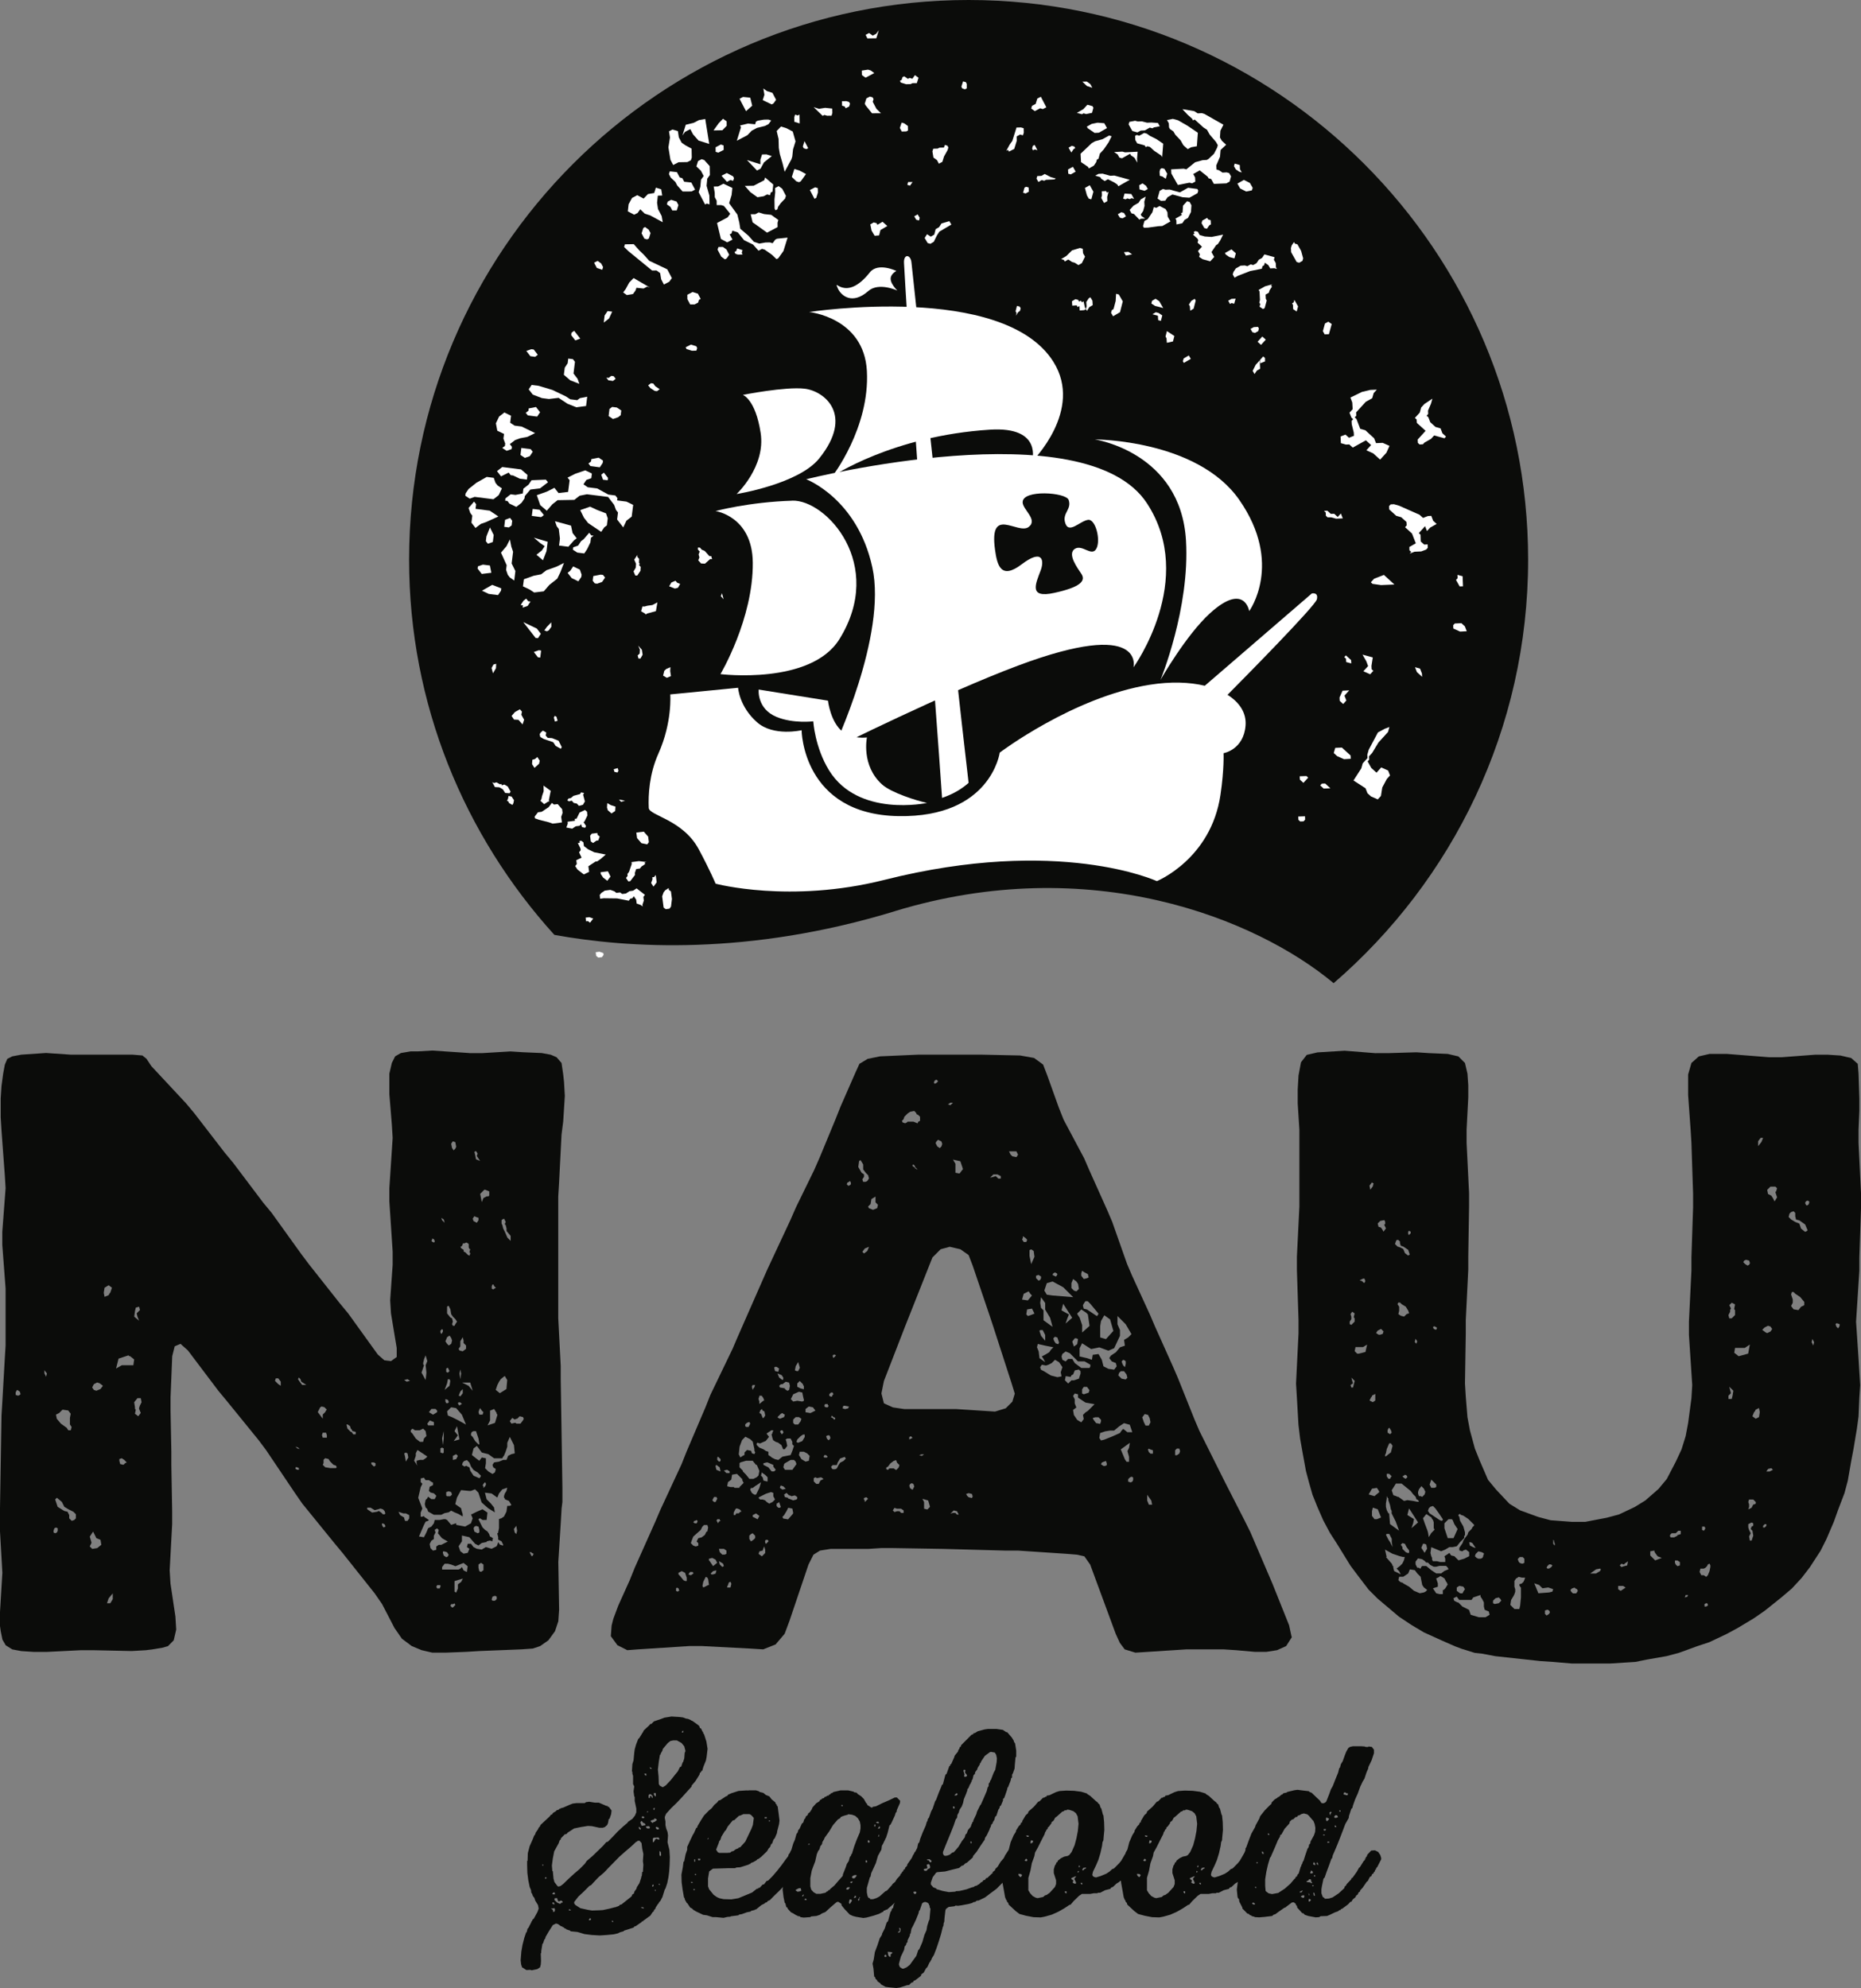 <?xml version="1.0" encoding="UTF-8"?> <svg xmlns="http://www.w3.org/2000/svg" viewBox="0 0 321.8 343.7"><rect x="0" y="0" width="321.8" height="343.7" fill="#808080" stroke="none"/><g style="isolation: isolate;"><g id="Layer_1" data-name="Layer 1"><g style="mix-blend-mode: multiply;"><path d="m154.7,157.53c33.76-10.3,62.44,1.21,75.91,12.44,20.56-17.74,33.63-43.93,33.63-73.22C264.23,43.32,220.92,0,167.49,0s-96.75,43.32-96.75,96.75c0,24.99,9.56,47.7,25.12,64.87,12.76,2.31,33.61,3.62,58.84-4.08Z" style="fill: #0b0c0a;"></path><path d="m139.41,82.85s48.31-12.15,58.94,4.19c8.6,13.2-2.35,28.33-2.35,28.33,0,0,2.13-8.56-19.94-.31-12.79,4.78-31.93,14.34-31.93,14.34,0,0,9.29-19.53,6.71-31.33-2.6-11.89-11.42-15.21-11.42-15.21Z" style="fill: #fff;"></path><path d="m143.91,82.37s10.4-7.02,27.27-8.09c9.25-.59,7.26,5.53,7.26,5.53,0,0,9-8.88,3.7-17.28-8.67-13.75-42.24-8.59-42.24-8.59,0,0,9.5.93,10,10.2.53,9.83-6,18.24-6,18.24Z" style="fill: #fff;"></path><path d="m136.99,86.55c5.88-.18,16.16,11.03,8.17,23.93-4.95,8-20.58,6.06-20.58,6.06,0,0,5.68-9.55,5.59-19.28-.07-8-6.44-8.91-6.44-8.91,0,0,5.76-1.56,13.26-1.79Z" style="fill: #fff;"></path><path d="m139.15,67.2c3.42.41,8.57,4.52,2.51,12.05-3.58,4.45-14.29,6.16-14.29,6.16,0,0,5.06-4.72,4.16-10.56-.89-5.84-3.08-6.58-3.08-6.58,0,0,7.37-1.47,10.71-1.07Z" style="fill: #fff;"></path><path d="m131.19,119.21l11.98,1.92s.42,3.73,2.57,5.4c1.66,1.29,4.17.96,4.17.96,0,0-1.04,4.86,2.63,8.14,1.6,1.43,5.95,2.79,7.75,3.18,0,0-11.86,2.57-16.93-5.63-2.46-3.98-2.73-8.48-2.73-8.48,0,0-3.44.44-6.35-.76-3.44-1.42-3.09-4.73-3.09-4.73Z" style="fill: #fff;"></path><path d="m167.49,135.34c-2.48-21.1-9.83-89.37-9.88-89.94-.13-1.43-1.38-1.58-1.29.07,1.21,22.31,5.53,76.74,6.58,92.47,1.99-.67,3.48-1.61,4.6-2.61Z" style="fill: #fff;"></path><path d="m226.82,102.61l-18.49,15.94c-2.64-.63-5.88-.75-9.52-.17-13.2,2.09-25.94,11.73-25.94,11.73,0,0-1.52,11.24-17.49,10.98-16.64-.27-16.77-14.85-16.77-14.85,0,0-4.86,1.14-7.71-1.38-3.09-2.73-3.27-5.96-3.27-5.96l-11.73,1.15s.38,4.81-2.05,10.23c-1.59,3.54-1.77,7.17-1.67,9.39.06,1.34,5.87,1.99,8.64,7.14,1.99,3.71,2.92,5.96,2.92,5.96,0,0,12.89,3.45,29.16-.65,30.25-7.63,47.14.21,47.14.21,0,0,9.36-3.8,11-14.92.67-4.53.53-7.2.53-7.2,0,0,3.49-.58,3.81-4.8.16-2.12-1-3.96-3.12-5.29,3.17-3.2,15.18-15.38,15.45-16.51.31-1.3-.88-1.01-.88-1.01Z" style="fill: #fff;"></path><path d="m216.01,105.65s5.98-8.19-1.72-19.24c-7.28-10.44-24.97-10.44-24.97-10.44,0,0,14.85,2.19,15.76,17.47.7,11.71-4.41,24.1-4.41,24.1,0,0,4.4-7.74,8.56-11.52,5.98-5.42,6.78-.37,6.78-.37Z" style="fill: #fff;"></path><g><path d="m81.15,182.06h2.28l4.84-.29,2.14.14,3.27.14,1.56.29,1,.43.86,1,.29,1.99.14,1.28.14,2.42-.28,4.41-.29,2.28-.43,8.4-.14,2.28v21.07l.43,8.26v2.28l.29,18.79v2.42l-.14,1.14-.14,2.42-.43,6.83.14,8.26-.14,1.99-.57,1.71-1.14,1.57-1.42,1-1.28.43-1.99.14-7.26.29-2.28.14-3.56.14h-2.28l-1.85-.43-1.71-.71-1.71-1.28-1.28-1.85-2.14-4.13-1.28-1.85-5.55-6.98-1.42-1.71-5.55-6.83-1.28-1.85-4.98-7.4-1.28-1.71-5.55-6.83-1.42-1.71-5.27-6.98-1.28-1.14-1,.43-.43,1.71-.29,7.12v2.28l.14,7.12v2.28l.14,7.97v2.28l-.43,7.97.14,2.28.85,5.69.14,2.28-.43,1.85-.99,1-1,.29-1.71.28-1.14.14-2.42.14-6.55-.14h-2.28l-5.84.29h-2.28l-2.14-.14-1.56-.29-1.14-.71-.57-.99-.29-1.43-.14-.99v-2.14l.28-4.7.14-2.28-.43-7.55v-2.28l.28-17.37.14-2.28.43-7.55.14-2.28v-9.83l-.57-7.54v-2.28l.57-7.54-.14-2.28-.57-7.69-.14-2.28v-3.27l.14-2.14.29-2.14.29-1.56.43-1,.86-.43,1.56-.29,4.27-.29,4.27.29h10.68l1.71.14.71.57.85,1.28,5.98,6.41,1.43,1.71,5.27,6.83,1.42,1.71,5.27,6.98,1.42,1.71,5.12,7.12,1.28,1.71,5.41,6.84,1.42,1.71,5.13,7.12,1.14,1,1.14.14.99-.71v-1.56l-.99-5.98-.14-2.28.43-6.12v-2.28l-.57-8.69v-2.28l.57-8.69-.14-2.28-.43-5.27v-3.56l.43-1.85.57-1.14.99-.57,1.71-.29h1.28l2.42-.14,6.41.43ZM2.85,240.43l-.14.29v.43l.43.14.28-.14.14-.14-.14-.43-.43-.29-.14.14Zm4.84-2.99l.28.57.14-.57-.43-.57v.57Zm1.71,26.77l-.14.43v.29l.29.14.29-.14.14-.29v-.43l-.29-.14-.29.14Zm.14-4.99l.43,1.28,1.14.71.57.14.29.57v.57l.43.43.43-.14.29-.29v-.71l-.43-.43-.86-.43-.71-.43-.43-.85-.85-.71-.29.28Zm.71-14.95l-.57.29.14.71.71.85,1,.71.28.43h.43l.14-.57-.29-.43v-1.14l.14-.71-.43-.57-.99-.14-.57.57Zm5.27,21.36l.29,1v.14l-.29.57.43.43.86-.14.71-.57-.14-.86-.71-.28-.57-1.14-.57.86Zm.71-26.34l-.29.57.29.43.43.14.71-.29.43-.57-.57-.43-.43-.14-.57.29Zm1.85-16.66l-.14.86.14.71.71-.29.14-.29.14-.14.29-.86-.57-.43-.71.43Zm.71,53.68l-.29.86h.57l.43-.71v-1l-.71.85Zm1.71-41.43l-.43,1.71,1-.57h1.99l.14-1-.71-.57h-.14l-.14-.14-1.71.57Zm.14,17.37v.28l.14.57.57.14.28-.28.29-.14-.43-.43-.43-.29-.43.14Zm2.85-26.2l-.14.57-.14,1,.85.71-.29-.71-.14-.57.57-.57-.14-.57-.57.14Zm.28,15.66l-.57.71.14.85v.29l.14.14-.14.71.57.43.43-.57-.29-.71v-.14l.14-.43.29-.57-.14-.71h-.57Zm23.92-3.42l-.14.43.57.57.43.28v-.71l-.43-.57h-.43Zm3.7,12.1l.43.14-.29-.29-.43-.14.29.29Zm-.29,3.28v.28l.29.14h.29v-.29l-.29-.14h-.29Zm.43-15.24l.29.43.43.57h.71l-.86-.57-.14-.43-.29-.29-.14.29Zm3.99,4.84h-.14l-.43.85.86,1.14v-.71l.43-.43.14-.28.14-.14-.43-.43-.57-.14v.14Zm.29,4.41l-.14.43.14.43h.71v-.43l-.14-.43h-.57Zm.14,4.7v.57l-.14.28.43.43.86.14h.99l.14-.14-.14-.29-.43-.14-.57-.57-.29-.43-.57-.14-.29.29Zm3.99-6.12v.14l.14.57.57.57h.14l.29.43h.43v-.43l-.57-.14-.14-.29-.14-.14-.14-.43-.43-.29h-.14Zm3.56,14.38v.28l.85.57.86-.14.29-.14.43.29.29.29h.28l.14-.14-.14-.43-.28-.29-.43-.14-.43.14-.57.14-.71-.43h-.57Zm.71-7.83v.29l.43.43.29-.14v-.43l-.29-.14h-.43Zm1.85,10.54v.29l.14.29.14.14.29-.14v-.14l-.14-.28-.28-.14h-.14Zm3.13-1.42l.71.43v.14l.14.43h.43l.29-.43v-.57l-.57-.29h-.43l-.86-.28.29.57Zm.71-23.35l.43.28.57-.14-.43-.29-.57.14Zm0,12.67l.14.57.14.86.43-.71-.14-.71-.29-.14-.29.14Zm2.71-3.99h-.86l-.43-.28-.29.28v.29l.29.29.57.85.71.57h.57l.14-.57.43-.43-.14-.85-.43-.43-.57.28Zm-.71,3.99v.43l-.29.85.57.86-.14-.43v-.43l.57-.14h.57l.43-.29.29-.29-1.71-1.14-.29.57Zm.85,4.41v.57l.29.29-.29.57-.43,1.85.71,1.85-.29.71v.71h.29l.29-.14v.14l.85.57-.14.14-.43.14-.29.57-.86,1.99.86.14.43-.85.29-.71.57-.29.43-.57.14-.57h.86l.71-.14h.28l.29.14.71.85.86-.29v.29l1.56.29,1-.57.29-.85-.29-.71h.14l.86-.43,1-.43.85.57-.14,1.28h-.71l-.43-.29-.29.14.71,1.42.43.43.43.29.29.43.14.43.29.14.14.14h.14l-.14.28v.29l-.43-.14-.57.14v.14h-.14l-.71.14-.57.43-.57-.29-1-1.14-1.28-.29v1l-.57.86.29.85.57.43.71-.14.29-.71-.43-.29.14-.57h.57l.43.57.57.29.85.14.71-.43,1,.29.86-.43.14-.29.14-.43.29.43.43.14h.14v-.14l-.29-.57-.57-.29v-.43l-.14-.57v-.14h.14v-.14l.14-.71v-1.57l.43-.14.43-.29.43-.85.14-1h.43l.29-.14-.43-.71-.71-.29v-.14l-.14-.14v-.29l.14-.43.28-.43.14-.57-.86.29-.57.71-.29.71-1-.71-1.14-.14.29,1.14.71.71.57.71.14.85-1.14-.71-1.14-1-.57-1.71-.57-.57-.71.28h-.29l-1.42-.14-.71,1.28-.29,1.14,1,.71.14.57.14.43v.43l-.71-.43-.71-.29-.57-.29-.43.29-.71.14-.57.29h-1.28l-1-.57-.14-.43-.29-.28-.14-.57.14-.71.29-.29.14-.29.57.43h.57l.29-.57-.43-.43-.57-.14-.29-.29.14-.71.57-.28v-.43l-.28-.14-.43-.29h-.57l-.29-.43-.57.14Zm.57-20.64l-.14.57v.29l.14.14-.43,1.28.71,1.28.14-1.28-.14-1.28.29-.71-.29-1-.29.71Zm.57,11.11l.14.29h1v-.57l-.71-.29-.43.57Zm.71-2.56l-.43.57.71.43.71-.43v-.28l-.28-.29h-.71Zm.57,20.93l.14.43-.29.57v.57l-.43.29-.29.57.14.71.43.43.57-.14v-.57l.43-.29h.43l1.14-.57-1-.57-.71-.86.14-.57-.29-.28-.43.28Zm-.43-50.26l-.14.29.14.14.29.14.14-.14v-.14l-.14-.29-.29-.14v.14Zm.85,59.8l-.14.29.14.28h.43l.14-.28v-.29h-.57Zm.57-44v.29l.14.29.14-.14.14-.28v-.29l-.14-.14-.29.29Zm0,20.36v.71l.43.14.14-.14v-.71l-.29-.14-.29.14Zm.29-39.44l.43.43-.14-.57-.43-.28.14.43Zm0,37.73l.14,1.14.14-1.14v-1.28l-.29,1.28Zm2.28,22.07l-.71-.28-.57-.14h-.57l-.43.57v.43h2.85l.29-.14.29-.29.28.57.57.29.14-1-.71-.57-1.42.57Zm-2.14-2.56v.29l.14.43.43.29.29-.14.14-.29-.29-.43-.43-.14h-.29Zm.86-29.76l-.14.71-.43,1.14.85-.71.14-.85-.14-.29h-.28Zm-.14-7.26l-.29.71.29.43.29.29.43-.29.14-.57-.14-.43-.29-.43-.43.28Zm-.29,11.11l.14.29h.29l.14-.14v-.14l-.14-.29-.43-.14v.43Zm.14-5.69v.57l.29.14.28-.29-.28-.57-.29.14Zm0,21.36v.57l.14.14h.57l.29-.29-.14-.43-.43-.14-.43.14Zm.29-32.18l-.14.14v1.14l.57.71.29.14.14.57-.14.43.14.29h.29l.14-.29.29-.43-.29-.43-.43-.43-.29-.43-.14-.85-.29-.57h-.14Zm-.14,18.22l.14.71.71.29,1.14.57,1.28.71-.71-1.71-1-1.14-.86-.14-.71.71Zm1,33.32h-.29l-.14.29.29.29h.14l.43-.43-.14-.28-.29.14Zm-.29-79.59l.14.71.28.43.29-.29.14-.28v-.14l-.14-.71-.43-.14-.29.43Zm.29,53.96v.71l.57-.14.29-.57-.29-.29-.57.29Zm.29-4.27l.57.71-.29.43-.43.57,1-.29-.43-2.28-.43.86Zm0,25.91v1.85l.29.14.29-.71v-.71l.57-.43.29-.57-1.42.43Zm.71-30.9l-.14.14.14.29.14.14.14-.14.29-.14-.29-.28h-.29Zm.29-10.54v.86l-.29.43.14.29.57.14.57-.43v-.57l-.43-.43v-.43l-.14-.57-.43.71Zm0,8.69l-.29.71h.14l.14.14.43-.57v-.71l-.43.43Zm-.14-3.13l.14,1,.14-1-.14-.71-.14.71Zm.86-22.5h-.29v.14l-.14.28-.14.14h-.14l.14.29.43.28v.29l.29.14.43.43.29.14.14-.43-.14-.14v-.14l.14-.43h-.14l-.14-.29v-.57l-.14-.14-.28-.14-.29.14Zm-.43,24.06l1.14.57.71.86-.43-1.42h-1.42Zm.43,13.52l-.29.29-.14.43.43.29.29-.14.57.29.14.57.57.86,1,.43.14-.14.14-.28-.57-.57-.71-.43-.43-.57-.29-.71-.43-.43-.43.14Zm1.56-5.12l-.29.14-.14.29v.29l.29.29.43.71.57.57h.14v-.14l-.14-.86-.43-1.28h-.43Zm5.84,1.99v.71l-.29.86-.29.71-.14.14-.14.29h-1.42l-.99-.71-1.14-.29-.85-1.14-.57.43-.29,1.14.71.57.57.43.43-.57.71.14v.86l-.14.85.57.57.71.43.43-.29.14-.57-.43-.28-.14-.43.28-.43.86-.14.71-.29h.57l.29-.71.57-.29.57-.14-.14-1.42-.71-1.42-.43.99Zm-5.98-38.73l.14.43.57.29.29-.43v-.43l-.43-.14-.28-.14-.29.43Zm.29,53.25l-.14.29.14.57.57.29.29-.14v-.43l-.14-.57-.43-.14-.28.14Zm0-64.78l.14.57.14.71.71.28-.57-.85.14-.43-.29-.43-.28.14Zm.85,44.56l-.14.43.14.43h.57l.14-.43-.29-.28-.28-.43-.14.29Zm-.14,26.77v.57l.14.57.29.14.43-.29v-.99l-.43-.29-.43.29Zm1-64.78l-.71.71.28,1.42.29-.71.57-.29h.29l.14-.14v-.71l-.71-.29h-.14Zm-.14,50.83l-.14.29.14.14v.29l.29-.29.14-.29v-.14l-.14-.29-.29.29Zm1.14-12.67v1.71l-.43.86,1.28-.43.43-1.42-.14-.14v-.14l-.43-.71-.71.29Zm.43-21.79l-.14.29v.43l.29.14.14-.14.29-.14-.29-.29-.14-.29h-.14Zm0,53.96l-.14.43v.14l.14.14h.43l.29-.28v-.43l-.29-.14-.43.14Zm1.42-37.59l-.29.43-.29.57-.29.85.71.57,1.14-.71.14-1.56-.43-.71-.71.57Zm.28-27.62l-.14.14v.57l.14.29.14.57.29.57.43,1,.57.57v-.86l-.71-.85v-.43l-.14-.57-.14-.14v-.14l.14-.28-.29-.57-.29.14Zm2.56,34.46h-.14l-.28.14-.43-.29-.43.57.29.43.57-.14h.14l.14.14h.71l.43-.57.14-.28-.14-.29-.57-.14-.43.43Zm-.57,19.08l.14.57.28.29.14-.57-.14-.86-.43.57Zm2.71,3.99l.29.57.14.14.14-.14.14-.29-.29-.14-.14-.14h-.29Z" style="fill: #0b0c0a;"></path><path d="m223.4,283l-1,1.57-1.57.71-1.85.29h-1.99l-3.28-.29-2.14-.14h-6.41l-8.83.57-1.85-.57-.85-1.14-.71-1.56-4.41-11.96-1-1.42-1.28-.29-1.71-.14-8.54-.57h-2.28l-10.68-.29-8.54-.14h-2.14l-2.14.14h-6.55l-1.85.29-1.14.71-.86,1.71-3.27,9.68-.85,2.28-1.57,1.85-2.14.85-2.28-.14-8.26-.43h-2.28l-8.83.57-1.85.14-1.71-.86-1.14-1.56.14-1.85.29-1.14.85-2.28,1.99-4.41.86-2.14,3.56-7.97.85-1.99,3.7-7.97.85-2.14,3.28-7.69.85-2.14,3.84-7.97.85-1.99,5.13-11.67,3.99-8.54,1-2.28,3.13-6.41,1-2.28,2.71-6.55.85-2.14,2.56-5.84.71-1.56,1.43-.86,2.14-.43,6.55-.29h11.11l6.55.14,2.42.43,1.56,1.14.71,1.85,1.99,5.55.85,2.14,3.56,6.69.86,1.99,3.13,6.98.85,1.99,2.56,7.26.85,1.99,3.13,6.83.85,1.99,3.13,6.98.86,1.99,2.85,7.12.85,1.99,4.41,8.83,3.42,6.69.99,1.99,3.84,8.97,2.85,7.12.43,1.99Zm-105.93-7.97l-.14-.43-.29-.14-.14.14v.43l.29.14.14-.14h.14Zm1.28-2.28l-.29-.85-.57-.29-.57.29v.28l.29.29.57.71.28.14h.29v-.57Zm1.14-.85l-.14-.14h-.43l-.29.43.43.14.43-.29v-.14Zm1.99-6.55l.29-.57h.14l.14-.71-.14-.43h-.57l-.29.29-.29.57-1.28,1.14-.28.71-.14.43.43.43.43.14.43-.14v-.43l-.29-.29.29-.57.57-.14.57-.43Zm-1.99-2.14l.29.14h.29l.14-.29v-.14l-.14-.14-.29.14h-.14l-.14.29Zm2.71,10.82l-.14-1-.14-.29-.28-.14-.43.85-.14.71.14.29.86-.43h.14Zm1.42-3.84l-.29-.57-.57-.29-.57.14v.29l.14.14.57.85.71-.57Zm-.14,1.28l-.57.14-.43.43.14.14h.29l.43-.14.14-.57Zm-.71-12.1l.29.29h.28l.29-.57-.14-.29h-.43l-.29.57Zm.57-5.84l.14.57.71.29-.14-.71-.57-.43-.14.14v.14Zm.43,9.82l.14-.29.29-.14-.14-.14v-.14h-.43l-.14.29.14.14.14.29Zm-.14-10.96l.29.29h.14l.14-.14v-.28l-.43-.43-.14.14v.43Zm1.57,15.66l-.43-.29h-.85l.14.57.43.43h.43l.29-.14v-.57Zm-.43,2.7l-.14-.43-.71-.43.14.57.43.43.28-.14Zm.43-16.09h.57v-.28l-.43-.29-.57.14.43.43Zm2.99,1.71l-.29-.57h.14l-1-1-.85.14-.14.86-.57.43-.14.71.57.14h.57l.14.14h.85v-.14l.71-.71Zm-2.14,17.51v-.14l-.14-.29-.29.14-.14.43-.14.29v.14h.57l.14-.57Zm0,0l-.14.14.14-.14Zm1.71-12.67l-.29-.29-.43-.14h-.14l-.14.14-.29.57v.43h.29l.14-.29h.43l.29-.28h.14v-.14Zm-.43-9.82l.29.57.43-.29.29-.14v-.43l.43-.43.71.14.14.43.43.14.14-.29-.14-.28v-.29l-.28-1.28-.43-.43-.85-.43-.57.57-.43,1.14-.14,1.28Zm1.28,3.56l.57.71h.71l.57-.29.29-.28.14-.71v-.14l-.43-1h-.14l-.57-.71h-1.14l-.99.29-.14.14v.71l.57.57v.14l.57.57Zm-.14-8.4l.14.14h.43l.28-.57-.14-.29-.43.14-.29.28v.29Zm1.71,18.94l-.43-.43-.29.14-.29.28v.57l.29.43.43-.29.29-.28v-.43Zm.14-8.68l-.57.43h-.29l-.14.29.29.57.43.29h.29l.57-1.14.29-1-.86.57Zm-.71-17.09l.14.57.14-.28.14-.14.14-.43h-.43l-.14.29Zm1,22.92l.29-.57-.57-.43-.57.29v.29l.85.43Zm-.14-12.81l.43.43.71.29.43.29.43.14v.57l.43.28.14.14.57.29.57.14.71-.57,1.42-.28.29-.71.29-.86-.29-.29v-.43l-.29-.57h-.57l-.29.14.14.43.14.71-.43.57h-.29l-.29-.71-.57-.43-.43-.14-.43-.29-.14-.43-.14-.57.14-.14v-.14l.14-.29v-.14h-.29l-.85.57.43.57-.57.71-1,.43-.43-.14-.14.14v.29Zm.29-7.97l.14.43v.43l.71-.57h.14l-.14-.43-.29-.43h-.43v.14l-.14.43Zm2.85,17.37l-.29-.57v-.57l-.43-.14-.86.29-1.14.57-.14.14.28.28h.43l.43.14.29.29.43.29.57-.29.43-.43Zm-1.71,8.69l-.14-.57-.14.28-.14.43-.57.14-.14.43.57.43.57-.57v-.57Zm-.14-23.92l-.28-.14-.14-.29-.29.29-.14.43.29.14.29.71h.14l.29-.43-.14-.71Zm-.43,10.54l-.14.57.29.28.14.57.57.14h.14v-.71l-.43-.43-.43-.29-.14-.14Zm2.42-.43l-.43-.57v-.29l-1-.43h-.14l-.57.14v.28l.85.43.57.71h.43l.29-.29Zm-1.28,12.24l-.14-.14h-.29l-.14.14v.29l.14.28.43-.43v-.14Zm1-29.9l.14.57.57.14.14-.57-.43-.29h-.28l-.14.14Zm1.14,24.06l-.29-.85-.14.14-.29.14v.43l.29.29h.29l.14-.14Zm.14-22.78l-.71-.29.29.71.57.43.14-.14v-.29l-.29-.43Zm.43,7.26l.14-.43-.29-.14-.14-.14-.28.14-.57.57.14.14.29.14.71-.29Zm.29-6.12l-.57.43h-.28l-.29.28.14.29.86.14v.14l.43.29.29-.14.14-.71-.14-.57-.57-.14Zm-.57,8.4h-.28l-.14.29.14.14.14.28.29-.28v-.14l-.14-.29Zm.14,9.68l-.43-.14-.14.28v.14l.43.29.57-.14-.43-.43Zm1.71,4.56l-.14-.71-.71-.14-.29.57-.43.71-.29.29.14.29.85.14.86-1v-.14Zm-.14-7.4l.71-1-.14-.43-.29-.29h-.57l-.99.57-.14.14-.14.57.29.43h1.28Zm.86,4.7l-.43-.29-.57.14-.29-.14h-.14l-.43-.43-.43.29.14.43.57.14v.14h.14l.71.29.57-.14.14-.14v-.29Zm-1.14-16.94l.43.43.71-.14.85.14.29-.14v-.14l-.14-.57-.14-.71-.57-.14-.99.43-.43.86Zm1.28,4.41l.43-.57.14-.43-.43-.29h-.57l-.43.43v.57l.28.28h.57Zm-.57-9.39l.29.14h.29l.29-.57-.29-.99-.43.71-.14.71Zm.57,12.53l.71-.28.43-.71v-.43h-.29l-.43.29-.57.57-.14.43.29.14Zm.85-9.97v-.14l-.57-.57-.43.43v.57l.57.29.57.14v-.57l-.14-.14Zm1.14,12.24l-.43-.43-.57-.29h-.71l-.14.57.43.71.71.43.57-.14.14-.85Zm1-7.83l-.43-.57-.71-.14-.57.43v.57l.85.14.86-.43Zm1.42,11.82l-.43-.29-.71.14-.28-.14-.29.14v.57l.43.43h.43l.29-.57.57-.29Zm.71-3.84l-.29-.28h-.29l-.14.28.14.14h.43l.14-.14Zm-.57-8.68l.29.14h.29l.14-.29-.14-.14v-.14h-.43l-.14.14v.29Zm1,5.27l-.14-.29h-.28l-.29.14.14.43.29.29.29-.29v-.28Zm.14-6.98h.14l.14-.29.14-.14-.14-.28h-.29l-.29.28v.29l.29.14Zm.57,3.56h-.14l-.29-.29-.14.29.29.14.29.29.14-.14v-.14l-.14-.14Zm1.99,7.12l-.14-.14v-.14l-.85.29-.43.71-.14.43h-.71l-.29.29.14.29.14.14h.43l.29-.14.29-.57.29-.43.57-.29.43-.43Zm-2.28-17.65l.14.29.43-.43-.14-.14h-.28l-.14.14v.14Zm2.85,8.69l-.71-.14h-.29l-.14.43.43.14.57-.14v-.14l.14-.14Zm.29-38.73l-.14-.29-.14.14-.29.14-.14.29.29.29.29-.14.14-.14v-.29Zm1.85-1.71l.43.29v.43l-.29.43.14.43h.43l.29-.14.29-.43-.14-.57-.43-.43-.43-.57v-.86l-.43-.71h-.14l-.14.14-.14,1,.57,1Zm1.28,12.82l-.71.29-.43.57.29.29.57-.43.29-.71Zm-.14,43.57l-.29-.29-.43.14v.28l.14.14v.29l.57-.57Zm1.71-50.83l-.43-.43v-1l-.71.43-.14.86-.43.43.14.29.71.28.71-.28.14-.57Zm23.64,32.6l-.57-1.85-3.13-9.68-.71-2.14-2.85-8.4-.71-1.85-1.42-1-1.85-.43-1.57.43-1.42,1.42-3.84,9.68-.85,2.14-3.7,9.54-.43,2.14.43,1.71,1.57.71,1.99.29h8.97l6.69.43,1.85-.57,1.14-1.14.43-1.42Zm-21.64,12.96h.71l.43.29.43-.43.14-.43-.43-.43-.14-.43-.43.14-.57.43-.43.57-.28.14v.28l.28.14.29-.29Zm2.42,7.26l-.43-.29h-.71l-.43-.14-.29.43.29.29.43-.14h.43l.29.29h.43v-.43Zm-.29-67.34l.14.28.43.14.29-.14.14-.14h1l.71.29.14-.29.29-.14v-.71l-.29-.29-.28-.14-.14-.28-.29-.29-.71.14-.43.29-.57.57-.14.43-.29.29Zm1.85,54.81l-.28-.29-.29.14v.43l.57-.29Zm.29,8.4l-.14-.43-.29-.14-.29.14-.14.29.14.43.43.29.29-.57Zm.14-55.1v.14h.14l.14.14h.14l-.43-.43v-.14l-.29-.29-.14.14v.14l.43.29Zm1.14,49.83l.43-.29h-.43l-.43.14.43.14Zm1.42,8.69l-.29-1-1-.29.29.57v1.14l.57.14.43-.43v-.14Zm.71-73.18l.14.14.29-.14.29-.29-.29-.29-.29.14-.14.29v.14Zm1.28,10.11l-.57-.29-.29.29-.14.29.29.57.43.29.29-.29.14-.43-.14-.43Zm1.14-6.41l.43.14.43-.43h-.43l-.43.28Zm1.85,70.91l-.29-.57-.57-.14-.57.57.43-.14h.43l.28.29h.29Zm.29-61.08l-1.28-.28.43.71v1.56l.71.14.43-.57.14-.14v-.14l-.43-1.28Zm2.14,57.95l-.14-.43-.57-.14-.43.14.14.28.29.29.57.14.14-.29Zm2.99-55.1l.57-.14.43-.14.43.43h.43v-.43l-.57-.29h-.71l-.57.57Zm4.84-3.99l-.28-.57h-1.28l.29.57.29.29.71.14.28-.43Zm.71,14.67l.28.43h.43l.14-.28v-.14l-.29-.29-.43-.29v.29l-.14.29Zm0,10.39l.99.14.71-.85-.28-.29-.29-.43-.86.43-.28,1Zm2.14,2.42l-.43-.86-.85.14-.14.85.28.29.43-.14.71-.28Zm0-9.82l-.14-1-.43-.29-.29.14v1l.29,1.42.57-1.28Zm.28,3.7l.43.43.28-.14.14-.29v-.29l-.43-.28-.43.14v.43Zm.57,13.81l1,.71-.29-.57-.29-.43.57-.29.71-.43.29-.43.43-.43-1.42-.28-1.28-.29-.14.57.29.71.14,1.14Zm.57-4.84h-.43l-.14.14.29.86.71.85v-1l-.43-.85Zm-.29-5.69l-.14.99.14.86.43.43v1.71l1.57,1.14-.43-1.56-.85-1.42v-1.14l-.71-.99Zm3.42,12.95l.28-.85-.57-.85-.71-.43-.57.57-.57.29-.43.14-.71-.14-.29.43.14.43.57.29,1.14.71,1.14.29.71-.14-.14-.71Zm-2.85-14.09l.43.71,1,.14,3.56.29-1.71-1.71-1.85-1-1,.29-.43,1.28Zm1.42-2.7l.57.28.14-.14.14-.29-.14-.14-.29-.14-.29.14-.14.29Zm.85,10.82l-.43-.14-.29.29.14.43.29.43.43.14.14-.29-.29-.86Zm1.99-3.99l-.29.71-.29.86,1.14-1-1.56-2.42-.29,1.14,1.28.71Zm-1.14,7.83l.57.29.43-.43h.71l.43.71,1.14.85h1.42l.14-.28v-.29l-1-.57h-1.14l-1.42-1.42-.71-.29-.57.43-.14.43.14.57Zm1.57,3.56h.43l.86-.29.28-.86v-.43l-.28-.29-.71.14-.29.71-.29.14-.14.29-.85-.14-.14.71.57.57.57-.57Zm0-15.95l.43.43.43.14.43-.43-.14-.85-.29-.43-.57-.43-.29.71v.85Zm.14,9.25l.29.86.57-.43.14-.86-.29-.14h-.28l-.43.57Zm3.84,10.82l-1.56-.28-1.28-.86v-.57l-.57-.14-.29.43.29.57v.71l.28.71-.57.43.14.86.57.85.71.43.43-.57-.14-.71.43-.43.43-.28,1.14-1.14Zm-2.28-16.37l-.71.71.14.28.29.43.43,1.28v1.28l1.28-1.14-.29-1.99-.29-.29-.85-.57Zm3.13,6.55l-1.42.29-1.57-1-.43.86v1.42l1.28.29.85.28.14-.85,1-.14.57.99.29,1.14.85.43,1,.14.43-.57-.14-.57-.71-.29-.43-.57.28-.43.86-.57.71-.86.85-.28-.14-1,.71-.43.57-.57-1-1.71-1.42-1.42v1.42l.43,1v1l-1,2.14-1,.43-1.56-.57Zm-3.13-12.39l.43.57.57-.14.28-.14-.14-.57-.57-.29-.43-.28-.14.43v.43Zm1,19.22h-.57l-.29.43v.71l.29.14.85-.28.14-.43-.43-.57Zm.14-14.81h-.43l-.29.43-.14.29.14.57.57.14,1.71,1.14.14-.14.14-.28-1.42-1.71-.43-.43Zm1.42,21.07l.71.14.14-.43v-.29l-.43-.43h-.57l-.43.14.14.29.43.57Zm4.13,1.71l.29-.43.28-.28.71.57h.85l-.43-1.28-1-.28-.86.57-.85.71h-.71l-.85.14-.86.29-.14.85.29.43.57-.14,1.42-.57,1.28-.57Zm-3.42-16.52l1,.29,1.28-1.42-.57-1.99-1-.71-.57,1-.14.86v1.99Zm1.14,21.79l-.14-.43-.43.14-.29.14-.14.29.43.29h.29l.28-.14v-.28Zm2.42-15.95l-.29.29-.14.43.57.57.71.14.29-.29-.14-.57-.43-.57h-.57Zm1,15.66h.43v-.86l-.28-.99.28-.57.14-.86-1.57,1.14.71,1.71.29.43Zm-.71-16.94l.14.29.29.29.14-.57v-.43l-.14-.14-.29-.14-.28.29.14.43Zm1.85,19.65l-.28-.14-.29.14-.29.29v.43l.43.14.29-.14.14-.29v-.43Zm2.14-8.97h.57l.29-.57-.14-.71-.29-.57-.57-.14-.43.57.29.85.28.57Zm1.14,13.67l-.14-.71-.71-1v1l.29.71h.57Zm.14-9.4l-.43-.14-.29-.14-.14.14.14.43.29.29h.43v-.57Zm4.7.14l-.14-.43h-.43l-.29.29v.86h.29l.43-.29.14-.43Z" style="fill: #0b0c0a;"></path><path d="m237.94,182.06h2.28l4.7-.14,2.14.14,3.27.14,1.85.43,1.14,1.14.43,1.85.14,1.99v2.14l-.29,5.55v2.28l.43,8.68v2.28l-.14,8.69v2.28l-.43,8.69v2.28l-.14,8.69.14,2.28.29,3.56.43,2.28.85,3.13.86,2.14,1.42,3.28,1.42,1.71,2.28,2.42,1.85,1.14,3.13,1.14,2.14.57,3.7.28h2.28l3.7-.71,2.14-.57,2.71-1.28,1.85-1.14,2.28-1.99,1.42-1.71,1.56-2.99,1-2.14.71-2.28.43-2.28.57-4.27.14-2.28-.57-8.69v-2.28l.43-8.83v-2.28l.29-8.69v-2.28l-.29-8.83-.14-2.28-.43-5.98v-3.56l.57-1.99,1.28-1.14,1.85-.43h2.99l7.26.57h2.28l5.69-.43h2.28l2.14.14,1.85.43,1.14,1,.14,1.71.14,4.27v2.14l-.14,3.27v2.28l.43,8.83v2.28l-.29,8.69v2.28l-.57,8.83.43,6.41.28,4.56-.14,2.14-.14,3.27-.29,2.14-.57,3.42-.43,2.28-.57,3.27-.57,2.14-1.14,2.99-.71,1.99-1.28,2.99-1,1.99-1.85,2.85-1.42,1.85-1.71,1.85-1.85,1.57-2.85,2.28-1.85,1.28-2.85,1.71-1.85,1-2.99,1.42-2.14.71-3.13,1.14-2.14.57-3.27.57-2.14.43-4.41.28h-6.55l-3.27-.28-2.14-.14-7.83-.85-2.28-.43-1.28-.14-2.28-.71-1.14-.43-2.28-1-3.13-1.42-2.14-1.28-2.14-1.42-3.7-3.13-1.56-1.56-1.85-2.42-1.28-1.71-2.28-3.7-1.28-1.99-1.14-2.14-1-2.28-.86-2.14-.57-1.99-.57-2.14-.57-3.13-.43-2.42-.29-2.42-.28-4.84-.14-2.28.43-8.69v-2.28l-.28-8.69v-2.28l.43-8.69v-13.24l-.29-4.56v-2.42l.14-2.42.43-2.28.99-1.28,1.85-.43,4.7-.29,5.41.43Zm-4.41,45.13l.14.43v.43l-.28.43v.43l.28.14.57-.57v-.57l-.14-.14v-.14l.14-.57-.43-.29-.29.43Zm.29,11.53l.14.43-.43.29.14.43h.29l.29-1.14-.57-.57.14.57Zm1.85-5.84h-1.28l-.14.71.43.43h.29l1.14-.29.29-1.28-.71.43Zm0-11.82l-.57.28.43.14.28.29h.14l.14-.29-.14-.43h-.29Zm1.57,36.3l-.57,1,1,.29.85-.71-.14-.29-.29-.43-.85.14Zm-.43-52.39l.14.71.43-.57.14-.57h-.14l-.14-.14-.43.57Zm.43,36.3v.14l-.14.14-.29.57.57.29.43-.29v-1.14l-.57.29Zm0,19.93v.86l.43.57h.43l.71-.29-.57-1.42-.85-.28-.14.57Zm.99-31.18l-.28.43.43.29h.29l.43-.14.14-.43-.43-.43-.57.29Zm.43-18.94l-.43.43.14.57.43.14.29.43.14.28.43-.57-.28-.57v-.14h.14v-.43l-.14-.29-.71.14Zm1.56,38.44l-.43,1-.14.71-.14.29v.28l.29-.14.14-.14.57-.43.29-1.14-.29-.43h-.29Zm-.43,19.65h-.14l1,1.14.14.29v.14h.14v.29l.14.57,1.14.57-.29-.57-.43-.43.57-.43.43-.43.28-.57.14-.57h-.29l-.57-.14-1.28-.43-1.28-.71.29,1.28Zm0-10.11l-.14.86v.57l.14.57.29.57h.14v.14l.14,1.71,1.56,1.14-.57-1.57-.71-1.42v-.43l-.14-.29-.14-.71-.29-.85v-.29l-.14-.14-.14-.29v.43Zm0,6.12l-.14.14.43.85.29.43.43.85-.14-.85v-.57l-.43-.85h-.43Zm0-10.39v.43l.29.43h.29l.14-.29.14-.14-.43-.43h-.43Zm.29-7.83l-.14.28v.43l.43.28.28-.28-.14-.43-.29-.43-.14.14Zm1.28,9.54l-.71,1.14.29.85.43.14.29.14h.14l.99.71.57-.14,1,.14.71.14h.29l-.14-.29-.29-.14-.14-.43-.43-.43-.43-.57-1.57-1.28h-1Zm.14-42.14l-.14.28-.14.43.43.43.43.14.57.29.29.71.57.43.14-.14h.14l-.29-.86-.85-.57-.43-.14-.14-.43v-.29l-.28-.28h-.29Zm.29,10.82l-.14.29.29.43v.71l-.14.57.43.29.57.14.43-.43.43-.14-.14-.43-.43-.71-.71-.43-.29-.29h-.28Zm1.71,46.84l-.85.57h-.71l-.14.57.28.29.29.14h.14l.14.14,1,.57.85.71,1,.43.71-.14.29-.14.29-.29-.57-.43-.29-.43-.28-1.42-.57-.57-.43-.57-.86-.14-.29.71Zm-1.28-4.98l.29.43v.29l.57.57.29.14h.29v-.43l-.43-.57-.29-.57-.43-.14-.29.29Zm.57-11.96l-.28.14.28.29.29.14.29-.29-.14-.28-.29-.14-.14.14Zm.57,6.83l1.14.71-.14.71-.29.86,1.14-1-1.56-2.42-.29,1.14Zm.14-48.98v.43l.14.14.29-.29v-.29l-.29-.14-.14.14Zm1.14,19.08l.28.29.14-.43-.29-.43-.14.57Zm.14,38.01v.43l.29.57h.29l.14.14h.14l.14-.29.14-.14h.71l.86.71.85.57h.86l.57-.43.71-.29-.14-.29-.29-.29h-1.14l-.57.14h-.43l-.57-.29-.43-.43h-.29l-.28-.29-.43-.29-.71-.14-.43.57Zm.57-12.53l-.14.43v.29l.14.43h.29l.28.14.43-.43.14-.57h-.14v-.14l-.14-.29-.43-.43-.43.57Zm.71,9.39l-.29.71.57.86.43-.71-.14-.71-.28-.14h-.29Zm0-4.41l.29.85.43,1.14.14.43.14.85.43-.71.57-.57-.14-.28v-1l-.14-.43-.14-.14-.14-.29-.86-.57-.57.71Zm1.28-1.99l-.28.29-.14.43.29.43,1.71,1.14.29.14h.14l.14-.14v-.14l-.57-.85-.71-1-.43-.43-.43.14Zm-.14-3.84l.29.57h.57l.29-.14v-.43l-.85-.85-.29.85Zm5.13,5.13l-.14.14v.14l.14.14.14.71.57,1,.28,1v.57h-.14v.43l-.71.71-.57.71-.71.14h-.57l-.71.43-.71.29-1.71-.71-.14,1,.14.57.14.28v.29l.14.29h.71l.57.14h.86v-.57l-.14-.43.86-.57.29.43.57.14.71.71,1-.29.85-.43v-.71l-.57-.43-.43.14-.14.14h-.14l-.43-.14v-.43l.57-.85.14-.43.28-.43.43-.57.14-.43.57-.57.14-.29.29-.29v-.14l-1-1-.85-.57-.43-.14-.14-.14h-.14Zm-4.41-32.46l-.14.14.14.28.29.14h.14l.14-.29-.14-.14-.29-.14h-.14Zm.71,43.43l-.29.14.29.86v.57l-.85.28.57.86.57.14h.57v-.71h.14l.29-.29.43-.71-.14-.14v-.14l-.14-.14-.29-.57-.43-.28-.29-.14-.43.29Zm1.85-10.11l-.71.71v.86l.57,1.71h1l.71-1.57-.57-.85-.29-.71-.14-.14h-.57Zm4.27,13.53l-.29.43h-2.14l-.43-.57-.57.29.14.43.57.29h.14l.71.71,1.14.57.29.85,1.42.43h1.14l.71-.43-.14-.57-.71-.29-.14-.57v-.71l-.29-.57-.29-.43v-.28l-1.28.43Zm-2.85-1.71v.57l.57.43h.43l.14-.29.28-.43-.28-.43-.71-.14-.43.29Zm2.14-7.83l.14.57.57.29.43.14-.57-.85-.29-.14h-.29Zm1.14,1.99l-.14.43.29.28.29.14h.43l.29-.14.14-.28v-.14l.14-.29-.14-.14-.28-.14-.57-.14-.43.43Zm3.42,7.69l-.43.43v.43l.29.14.71-.14.43-.43-.14-.28-.29-.29-.57.14Zm3.84-3.56l-.28.14-.29.43v1l.14.43v.43l-.14.43-.14.29-.43.71-.14.85.71.71h.85l.14-.57.14-1.42v-1.71l-.14-.14-.14-.29v-.14l.43-.14.29-.29.14-.29.14-.43h-.57l-.57-.14-.14.14Zm.29-3.56v.14h-.14l-.14.29.14.29v.14h.14v.14l.43.14h.14l.29-.14v-.71l-.29-.29h-.57Zm3.28,6.26l1.85-.14.57-.14.14-.43-.85-.29-1,.14-.57-.57-.85-.29.71,1.71Zm1.14,2.99v.57l.29.29.43-.29.14-.29-.14-.29-.29-.14-.43.14Zm.71-7.97l-.29.28-.14.29.14.14h.29l.43-.29.14-.29-.29-.14h-.29Zm.71-3.56l.29.29v-.29l-.14-.43v-.14l-.14-.14v.71Zm3.27,7.69l-.29.29.14.29.29.29h.57l.29-.43-.14-.29-.29-.14-.14-.14-.43.14Zm4.13-3.27l-1,.71h1l.71-.43.14-.29-.14-.14-.71.14Zm3.84,2.85v.57l.43.29.86-.57-.43-.29h-.85Zm1.28-3.99l-.29.29-.43-.14-.29.29.29.29.43-.14.57-.14.14-.71-.43.29Zm4.27-1.99v.71l.85.86,1.14-.43-.71-.28-.43-.57-.14-.29v-.14l-.71.14Zm4.84-3.56l-.43.43h-.71l-.28.29v.29l.14.14h.57l.57-.29v-.14h.14l.43-.14v-.57h-.43Zm-.57,5.13v.43l.14.29.29.28.43-.14v-.57l-.43-.28h-.43Zm1.85,5.98l-.14.43.43-.14.14-.28h-.43Zm3.84-5.27l-.14.28-.29.29-.29.14h-.57l-.14.57.29.57h.43l.43.29.28-.29.29-.71.14-.71v-.29l-.14-.29-.29.14Zm-1-6.55v.57l.29.14.14-.14.14-.28-.14-.29h-.43Zm.71,13.24l-.29.14v.43h.29l.28-.14v-.29l-.14-.14h-.14Zm3.99-51.54l.29.57-.14.29v.29l-.29.57.14.57h.43l.57-.57v-.85l-.14-.14v-.14l.14-.71-.57-.29-.43.43Zm.29,15.23l-.43.43v.57h.57l.14-.57.14-.85-.71-.71.29,1.14Zm2.42-7.83h-1.71l-.14.85.57.43.14.14h.14l1.56-.43.29-1.57-.85.57Zm-.14-15.09l-.14.28.29.29.43.29.29-.14.14-.29-.14-.43-.57-.14-.29.14Zm.86,41.29l-.14.43.14.43v.43l-.14.43.57-.28.29-.57h.14l.29-.14v-.29l-.43-.43h-.71Zm-.14,4.27v.57l.14.43.28.57-.28.57.14.71h.29l.29-.86-.14-.85-.29-.29.14-.43.29-.14v-.43l-.29-.14-.57.29Zm1.28-19.79l-.14.29-.14.14-.29.71.57.43.57-.29.14-.86-.14-.71-.57.29Zm.85-46.98l-.43.57v.85l.57-.71.29-.71h-.43Zm.71,32.75l-.43.43.57.43.29.14.57-.28.29-.43-.29-.43-.43-.14-.57.29Zm0,34.03l-.28.28v.29h.28l.29-.29v-.28h-.29Zm.57-9.54l-.29.43h.57l.57-.29-.28-.29-.57.14Zm.43-48.83l-.57.57.14.71.57.29.28.43.29.57.43-.71-.28-.85v-.14h.14v-.14l.14-.43-.28-.29h-.86Zm3.56,4.41l-.28.28-.14.57.43.43.71.43.71.28.29.86.71.57.29-.14.14-.14-.43-1-1-.71-.57-.14-.14-.57v-.57l-.28-.29-.43.14Zm.14,13.81l-.14.43.29.86v.57l-.29.57.43.57.85.14.43-.57.57-.28v-.57l-.71-.85-.86-.57-.28-.29h-.29Zm2.42-15.66l-.14.29.14.29.14.14.29-.14.14-.29v-.29l-.29-.14-.28.14Zm1,24.35l.28.57.14-.57-.29-.57-.14.57Zm4.27-3.27l-.14.14.14.43.28.29.14-.14.14-.29v-.29l-.43-.14h-.14Z" style="fill: #0b0c0a;"></path></g><g><polygon points="87.83 138.13 87.66 138.42 87.95 138.59 88.01 138.82 88.6 139.16 88.77 138.87 88.88 138.34 88.46 137.71 87.94 137.6 87.83 138.13" style="fill: #fff;"></polygon><polygon points="85 115.48 85.25 116.4 85.76 115.52 85.8 114.76 85.33 114.88 85 115.48" style="fill: #fff;"></polygon><polygon points="86.75 135.76 86.69 135.52 86.46 135.59 85.86 135.25 85.4 135.37 85.11 135.2 85.58 136.07 86.35 136.11 86.94 136.45 87.36 137.09 88.12 137.14 88.29 136.85 87.8 135.97 87.22 135.63 86.75 135.76" style="fill: #fff;"></polygon><polygon points="90.36 125.24 90.63 124.43 90.15 123.56 90.26 123.03 89.9 122.62 89.04 123.1 88.46 123.77 88.88 124.4 89.65 124.44 90.36 125.24" style="fill: #fff;"></polygon><polygon points="96.97 129.45 97.14 129.16 96.59 128.06 95.47 127.61 94.71 127.56 94.36 127.16 94.46 126.64 93.88 126.3 93.48 126.65 93.31 126.95 93.43 127.41 94.02 127.75 95.66 128.31 96.08 128.95 96.97 129.45" style="fill: #fff;"></polygon><polygon points="100.11 139.32 100.8 139.13 101.14 138.55 100.83 137.39 101 137.09 100.47 136.99 100.3 137.28 99.15 137.59 98.73 137.95 98.27 138.07 98.1 138.37 98.4 138.54 98.86 138.41 99.21 138.81 99.75 138.92 100.11 139.32" style="fill: #fff;"></polygon><polygon points="93.73 137.62 93.62 138.15 93.45 138.44 94.1 139.02 94.74 138.6 94.97 138.54 94.91 138.31 95.23 136.72 93.99 135.81 94.01 136.8 93.73 137.62" style="fill: #fff;"></polygon><polygon points="96.23 123.92 95.94 123.75 95.77 124.04 95.95 124.74 96.42 124.61 96.23 123.92" style="fill: #fff;"></polygon><polygon points="92 132.1 92.42 132.75 93.22 132.03 93.33 131.5 92.91 130.87 92.51 131.22 92.05 131.35 92 132.1" style="fill: #fff;"></polygon><polygon points="100.1 141.89 99.17 142.14 99.93 142.19 100.51 142.53 100.64 142.99 101.18 143.11 101.34 142.8 100.93 142.17 100.1 141.89" style="fill: #fff;"></polygon><polygon points="107.39 138.62 108.08 138.43 107.03 138.22 107.39 138.62" style="fill: #fff;"></polygon><polygon points="106.25 133.44 106.77 133.55 106.94 133.26 106.82 132.79 106.12 132.98 106.25 133.44" style="fill: #fff;"></polygon><polygon points="104.96 139.6 105.09 140.06 105.74 140.63 106.37 140.21 106.43 139.45 105.6 139.18 105.01 138.84 104.96 139.6" style="fill: #fff;"></polygon><polygon points="110.47 97.65 110.65 97.49 110.49 97.31 110.52 96.63 110.21 96.27 110.22 95.93 109.67 96.75 109.98 97.45 109.94 98.13 109.55 98.79 109.85 99.49 110.19 99.51 110.75 98.68 110.79 98.01 110.47 97.65" style="fill: #fff;"></polygon><polygon points="120.74 96.87 121.22 97.41 121.9 97.45 122.8 96.65 123.13 96.67 122.99 96.15 122.65 96.13 121.86 95.24 121.35 95.03 121.03 94.67 120.69 94.65 120.67 94.99 120.99 95.35 120.8 95.85 120.94 96.37 120.74 96.87" style="fill: #fff;"></polygon><polygon points="111.94 104.72 111.43 104.86 111.09 104.84 110.86 105.68 111.52 106.06 111.68 106.24 111.86 106.08 113.42 105.65 113.68 104.14 112.8 104.6 111.94 104.72" style="fill: #fff;"></polygon><polygon points="116.1 100.7 115.71 101.36 116.71 101.75 117.23 101.61 117.61 100.95 117.11 100.75 116.79 100.4 116.1 100.7" style="fill: #fff;"></polygon><polygon points="110.99 112.33 110.35 111.61 110.65 112.31 110.61 112.99 110.26 113.31 110.4 113.84 110.74 113.85 111.12 113.19 110.99 112.33" style="fill: #fff;"></polygon><polygon points="124.64 103.06 125.12 103.6 124.84 102.56 124.64 103.06" style="fill: #fff;"></polygon><polygon points="115.23 115.64 114.87 115.96 114.66 116.8 115.31 117.18 116.02 116.88 115.89 116.02 115.93 115.34 115.23 115.64" style="fill: #fff;"></polygon></g><g><polygon points="176.91 33.32 177.35 33.45 177.91 33.13 177.87 32.41 177.43 32.29 177.15 32.44 176.91 33.32" style="fill: #fff;"></polygon><polygon points="180.65 30.08 180.09 30.4 179.36 30.44 179.23 30.88 179.56 31.46 180.13 31.13 180.57 31.25 180.86 31.09 182.3 31.02 182.58 30.86 181.7 30.62 180.65 30.08" style="fill: #fff;"></polygon><polygon points="184.68 29.3 184.72 30.03 185.16 30.15 186 29.67 185.52 28.83 184.68 29.3" style="fill: #fff;"></polygon><polygon points="187.95 33.78 188.27 34.34 188.71 34.46 189.07 33.14 188.44 32.02 187.6 32.49 187.95 33.78" style="fill: #fff;"></polygon><polygon points="185.33 25.21 184.77 25.53 185.25 26.37 185.65 25.77 185.93 25.61 185.77 25.33 185.33 25.21" style="fill: #fff;"></polygon><polygon points="188.29 29.12 189.14 28.64 189.55 28.04 189.67 27.6 189.95 27.44 190.19 26.56 190.88 25.8 191.7 24.6 192.22 23.55 191.78 23.43 190.65 24.06 189.36 24.42 188.79 24.74 186.85 26.58 186.93 28.03 188.13 28.84 188.29 29.12" style="fill: #fff;"></polygon><polygon points="190.52 33.07 190.55 33.79 190.43 34.23 190.91 35.09 191.48 34.77 191.45 34.04 191.69 33.15 191.41 33.31 191.25 33.03 190.52 33.07" style="fill: #fff;"></polygon><polygon points="195.36 31.08 192.7 30.35 191.98 30.39 190.66 30.02 189.94 30.06 189.38 30.37 190.26 30.62 190.42 30.9 191.02 31.3 191.58 30.99 192.62 31.51 193.22 31.91 193.38 32.2 195.36 31.08" style="fill: #fff;"></polygon><polygon points="194.21 34.34 194.65 34.46 194.93 34.3 195.37 34.42 195.66 34.26 196.1 34.38 195.62 33.54 194.46 33.46 194.21 34.34" style="fill: #fff;"></polygon><polygon points="198.01 37.77 197.41 37.37 197.25 37.09 197.67 36.48 197.91 35.6 197.87 34.87 198.11 33.99 197.27 34.46 196.87 35.06 196.01 35.55 195.33 36.3 195.65 36.88 196.09 37 197.01 37.97 197.29 37.81 198.01 37.77" style="fill: #fff;"></polygon><polygon points="187.81 19.72 188.83 19.51 189.07 18.63 188.91 18.35 188.03 18.11 187.33 18.87 186.21 19.51 187.09 19.75 187.37 19.59 187.81 19.72" style="fill: #fff;"></polygon><polygon points="187.93 21.89 188.09 22.17 189.28 22.98 190.02 22.94 191.42 22.14 190.95 21.3 189.79 21.21 188.77 21.42 187.93 21.89" style="fill: #fff;"></polygon><polygon points="201.87 36.7 201.55 36.14 200.51 35.61 199.95 35.93 199.51 35.81 199.27 36.69 198.46 37.89 197.89 38.21 197.64 39.09 197.8 39.37 198.53 39.35 200.26 39.11 200.99 39.07 202.39 38.28 201.91 37.44 201.87 36.7" style="fill: #fff;"></polygon><polygon points="193.25 26.69 193.57 27.25 194.01 27.37 195.41 26.58 195.58 26.87 196.18 27.28 196.65 28.12 196.62 27.4 196.72 26.23 194.53 26.34 194.09 26.21 192.65 26.29 193.25 26.69" style="fill: #fff;"></polygon><polygon points="197.56 31.7 197 32.02 197.04 32.74 197.92 32.99 198.48 32.67 198.16 32.11 197.56 31.7" style="fill: #fff;"></polygon><polygon points="216.93 64.67 217.33 64.07 217.9 63.75 217.83 62.3 217.13 63.07 216.61 64.11 216.93 64.67" style="fill: #fff;"></polygon><polygon points="200.76 34.73 201.49 34.69 201.9 34.09 202.74 33.62 204.5 34.1 205.67 34.18 207.08 33.39 207.2 32.95 207.04 32.67 205.44 32.46 204.02 33.26 202.26 32.77 201.54 32.8 201.1 32.67 200.53 32.99 200.16 34.33 200.76 34.73" style="fill: #fff;"></polygon><polygon points="205.26 34.79 204.57 35.55 204.49 36.72 204.21 36.88 204.37 37.16 203.25 37.8 203.41 38.08 203.43 38.8 204.44 38.6 204.85 38 205.41 37.69 205.94 36.65 206.02 35.49 205.7 34.91 205.26 34.79" style="fill: #fff;"></polygon><polygon points="209.96 44.42 209.48 43.58 210.3 42.37 210.58 42.21 210.98 41.6 211.5 40.56 209.5 40.96 208.32 40.88 207.44 40.63 207.13 40.07 206.69 39.95 206.41 40.11 206.56 40.39 206.28 40.55 207.04 41.23 207.2 41.51 207.08 41.95 207.84 42.64 207.15 43.39 207.48 43.97 207.35 44.41 207.95 44.81 209.27 45.18 209.96 44.42" style="fill: #fff;"></polygon><polygon points="198.12 25.44 198.4 25.28 198.84 25.4 199.6 26.09 200.8 26.89 200.96 27.17 201.14 24.84 199.94 24.03 198.88 23.51 198.29 23.1 197.85 22.98 197 23.46 196.56 23.33 196.28 23.49 196.32 24.21 196.64 24.78 197.95 25.14 198.12 25.44" style="fill: #fff;"></polygon><polygon points="197.25 22.58 197.97 22.54 198.82 22.06 199.26 22.18 199.54 22.02 200.55 21.83 200.23 21.26 199.07 21.18 198.35 21.21 197.45 20.98 196.73 21 196.29 20.88 195.28 21.07 195.16 21.51 195.8 22.65 196.68 22.89 197.25 22.58" style="fill: #fff;"></polygon><polygon points="212.94 51.67 212.38 51.99 212.69 52.55 212.97 52.39 213.41 52.51 213.66 51.63 212.94 51.67" style="fill: #fff;"></polygon><polygon points="200.51 29.67 200.55 30.39 200.99 30.51 201.58 30.91 201.83 30.03 201.35 29.19 200.91 29.07 200.63 29.23 200.51 29.67" style="fill: #fff;"></polygon><polygon points="216.8 56.55 216.24 56.86 216.56 57.43 217.01 57.56 217.57 57.24 217.68 56.79 217.53 56.51 216.8 56.55" style="fill: #fff;"></polygon><polygon points="211.39 29.84 210.8 29.44 210.36 29.31 210.32 28.59 210.96 27.1 211.06 25.93 212.02 25.02 211.27 24.33 210.95 23.77 211.03 22.6 211.55 21.56 208.28 19.7 207.83 19.56 207.11 19.6 206.5 19.21 204.46 18.87 205.37 19.84 206.13 20.52 206.3 20.82 206.58 20.66 208.09 22.03 208.71 22.43 209.18 23.27 210.26 24.53 210.58 25.09 210.46 25.53 209.92 26.58 208.96 27.49 208.67 27.65 207.95 27.69 206.66 28.05 205.13 29.28 204.69 29.16 202.51 29.28 202.55 30 203.67 31.98 205.69 31.58 206.13 31.7 206.69 31.39 206.65 30.66 206.33 30.09 207.45 29.45 208.83 30.55 208.99 30.83 209.43 30.95 209.9 31.79 212.07 31.7 212.63 31.38 212.87 30.49 212.55 29.93 212.11 29.8 211.39 29.84" style="fill: #fff;"></polygon><polygon points="209.11 38.95 209.39 38.79 209.35 38.07 208.91 37.94 208.75 37.66 207.9 38.13 207.77 38.58 208.25 39.43 208.7 39.55 209.11 38.95" style="fill: #fff;"></polygon><polygon points="218.24 44.58 217.67 44.9 217.27 45.5 216.7 45.82 216.26 45.7 215.69 46.02 215.25 45.89 214.53 45.93 213.69 46.41 213.29 47.01 213.16 47.45 213.48 48.01 214.04 47.69 216.17 46.86 218.19 46.46 218.31 46.02 218.59 45.86 218.71 45.42 219.31 45.83 219.64 46.4 220.36 46.37 220.8 46.49 220.64 46.21 220.6 45.47 220.28 44.91 220.4 44.47 218.64 43.98 218.24 44.58" style="fill: #fff;"></polygon><polygon points="211.97 44.02 212.57 44.43 213.45 44.67 213.7 43.79 212.94 43.11 211.81 43.74 211.97 44.02" style="fill: #fff;"></polygon><polygon points="217.8 50.41 217.87 51.85 217.76 52.3 217.92 52.58 217.8 53.02 218.39 53.42 218.68 53.27 219.04 51.95 218.88 51.66 218.84 50.93 219.4 50.61 219.54 50.17 219.94 49.57 219.78 49.29 220.06 49.13 218.77 49.49 217.64 50.12 217.8 50.41" style="fill: #fff;"></polygon><polygon points="204.15 24.26 204.62 25.1 205.38 25.79 205.95 25.46 206.96 25.28 207.13 22.95 205.33 21.73 203.69 20.79 202.81 20.55 201.79 20.75 202.11 21.31 202.15 22.03 202.31 22.31 202.91 22.73 203.23 23.29 204.15 24.26" style="fill: #fff;"></polygon><polygon points="223.7 52.28 223.42 52.44 223.58 52.72 223.61 53.44 224.22 53.86 224.46 52.97 223.82 51.84 223.7 52.28" style="fill: #fff;"></polygon><polygon points="216.61 32.47 216.13 31.63 215.09 31.1 213.97 31.74 214.44 32.58 215.48 33.11 216.48 32.91 216.61 32.47" style="fill: #fff;"></polygon><polygon points="228.75 57.25 229.06 57.81 229.79 57.78 230.28 56.02 229.68 55.61 229.11 55.93 228.75 57.25" style="fill: #fff;"></polygon><polygon points="213.69 29.28 214.29 29.69 214.73 29.81 214.41 29.25 214.38 28.53 213.5 28.28 213.37 28.72 213.69 29.28" style="fill: #fff;"></polygon><polygon points="223.35 42.44 223.22 42.88 223.26 43.6 224.22 45.3 224.66 45.42 225.22 45.1 225.34 44.66 224.99 43.38 224.35 42.24 223.91 42.12 223.75 41.84 223.35 42.44" style="fill: #fff;"></polygon></g><g><polygon points="117.32 28.05 118.85 28.02 119.46 27.71 119.62 27.24 119.59 25.7 118.51 25.11 117.87 24.67 117.38 23.74 117.22 22.67 116.28 22.39 115.68 22.7 115.85 23.77 115.58 25.48 115.93 27.62 116.41 28.53 117.32 28.05" style="fill: #fff;"></polygon><polygon points="118.58 21.57 118.01 23.42 118.45 22.8 119.36 22.32 119.85 23.24 120.79 24.3 122.64 24.88 121.95 20.57 120.87 20.76 119.96 21.23 118.58 21.57" style="fill: #fff;"></polygon><polygon points="127.88 17.08 129 19.22 130.07 18.27 129.73 16.88 128.48 16.76 127.88 17.08" style="fill: #fff;"></polygon><polygon points="149.68 6.03 149.99 6.64 151.53 6.62 151.96 5.22 151.51 5.84 150.91 6.16 150.28 5.71 149.68 6.03" style="fill: #fff;"></polygon><polygon points="132 15.3 132.18 16.39 131.89 17.31 133.44 18.05 133.74 17.89 134.2 17.26 133.57 16.05 132.62 15.75 132 15.3" style="fill: #fff;"></polygon><polygon points="125.66 21.74 125.65 20.98 125.02 20.53 124.27 21.31 123.38 22.55 124.91 22.52 125.66 21.74" style="fill: #fff;"></polygon><polygon points="156.05 13.35 155.91 13.81 155.61 13.97 155.76 14.27 156.69 14.56 157.47 14.54 157.77 14.38 158.54 14.37 158.83 13.44 158.21 12.99 157.76 13.62 157.3 13.47 156.99 13.63 156.36 13.19 156.05 13.35" style="fill: #fff;"></polygon><polygon points="151.55 18.81 150.91 17.6 151.05 17.13 150.89 16.83 150.43 16.69 149.82 17 149.53 17.93 149.69 18.23 150.79 19.59 152.33 19.58 151.55 18.81" style="fill: #fff;"></polygon><polygon points="130.58 21.49 129.35 21.36 127.97 21.69 128.13 22 127.41 24.33 129.24 23.37 129.99 22.59 130.9 22.11 132.29 21.77 132.9 21.45 133.35 20.83 132.88 20.67 132.11 20.68 131.04 20.86 130.72 21.02 130.58 21.49" style="fill: #fff;"></polygon><polygon points="150.1 12.04 149.02 12.2 149.04 12.98 149.67 13.43 151.18 12.63 150.56 12.18 150.1 12.04" style="fill: #fff;"></polygon><polygon points="123.74 25.46 123.75 26.25 124.22 26.39 125.14 25.91 125.12 25.14 124.65 24.98 123.74 25.46" style="fill: #fff;"></polygon><polygon points="115.67 30.1 115.99 30.71 116.78 31.45 117.1 32.06 118.04 33.11 119.58 33.1 120.19 32.78 119.54 31.55 118.31 31.42 118 30.81 117.53 30.67 117.05 29.76 115.82 29.62 115.67 30.1" style="fill: #fff;"></polygon><polygon points="121.92 35.35 122.23 35.19 122.69 35.34 122.66 33.8 122.18 32.12 122.3 30.88 122.75 30.26 122.72 28.72 121.78 27.67 121.32 27.52 120.71 27.84 120.42 28.77 121.2 29.52 121.68 30.43 121.22 31.06 121.1 32.3 120.81 33.23 121.92 35.35" style="fill: #fff;"></polygon><polygon points="112.43 37.24 114.6 38.42 114.42 37.35 113.78 36.14 113.62 35.05 113.75 33.82 114.51 33.8 114.34 32.73 113.41 32.44 113.12 33.37 112.04 33.55 111.29 34.33 110.2 33.74 109.29 34.22 108.7 35.3 108.56 36.54 109.66 37.12 110.26 36.81 110.71 36.18 111.49 36.94 112.43 37.24" style="fill: #fff;"></polygon><polygon points="137.94 19.96 137.48 19.82 137.34 20.28 137.35 21.05 138.28 21.34 138.25 19.8 137.94 19.96" style="fill: #fff;"></polygon><polygon points="140.69 18.52 142.25 20.03 142.56 19.87 143.02 20.01 143.79 20 143.93 19.53 143.91 18.77 142.69 18.64 141.62 18.81 140.69 18.52" style="fill: #fff;"></polygon><polygon points="166.53 14.07 166.24 14.99 166.4 15.29 166.86 15.44 167.17 15.28 167.17 14.51 167.01 14.2 166.53 14.07" style="fill: #fff;"></polygon><polygon points="137.56 24.44 137.08 22.74 135.98 22.16 135.05 21.87 134.3 22.65 134.63 24.02 134.67 25.57 134.85 26.64 135.34 28.32 135.68 29.7 136.86 27.52 137 27.06 137.13 25.83 137.56 24.44" style="fill: #fff;"></polygon><polygon points="146.84 18.4 146.98 17.93 146.82 17.63 146.36 17.49 145.59 17.5 145.61 18.27 146.07 18.41 146.23 18.72 146.84 18.4" style="fill: #fff;"></polygon><polygon points="156.37 21.33 155.91 21.19 155.6 22.12 155.93 22.74 156.71 22.72 157.01 22.56 156.99 21.78 156.37 21.33" style="fill: #fff;"></polygon><polygon points="130.9 29.48 131.51 29.16 132.1 28.08 133.46 26.98 132.53 26.69 131.77 26.71 131.48 27.63 131.49 28.4 129.16 27.67 130.9 29.48" style="fill: #fff;"></polygon><polygon points="117.31 35.45 116.99 34.84 116.06 34.54 115.45 34.86 115.32 35.33 115.94 35.78 116.26 36.39 117.02 36.38 117.31 35.45" style="fill: #fff;"></polygon><polygon points="125.7 31.44 126.3 31.12 126.78 31.26 126.92 30.79 126.77 30.49 125.67 29.91 124.76 30.38 125.7 31.44" style="fill: #fff;"></polygon><polygon points="132.23 43.16 133.49 44.05 134.27 44.8 134.58 44.64 135.47 43.4 136.19 41.08 134.36 41.27 134.05 41.43 133.6 42.05 133.14 41.91 132.38 41.92 131.29 42.11 130.36 41.8 129.42 40.75 128.01 39.55 127.84 38.48 127.5 37.09 126.08 35.13 126.51 33.72 126.64 32.49 125.09 31.76 124.18 32.23 123.41 32.25 123.59 33.32 123.6 34.09 123.92 34.69 123.93 35.46 124.71 35.46 125.17 35.6 126.27 36.96 125.82 37.58 123.99 38.55 124.66 41.31 125.75 41.9 126.66 41.42 126.18 40.51 126.5 40.35 126.64 39.88 127.57 40.17 128.67 41.53 130.22 42.28 131.16 43.34 131.77 43.02 132.23 43.16" style="fill: #fff;"></polygon><polygon points="139.11 24.4 138.82 25.33 138.98 25.63 139.44 25.78 139.75 25.62 139.11 24.4" style="fill: #fff;"></polygon><polygon points="110.94 40.34 111.42 41.25 111.89 41.39 112.2 41.23 112.49 40.3 112.17 39.7 111.54 39.25 111.24 39.41 110.94 40.34" style="fill: #fff;"></polygon><polygon points="115.73 48.7 116.18 48.08 115.38 46.56 112.26 45.08 111.32 44.03 110.54 43.28 109.59 42.21 108.06 42.24 107.92 42.7 108.7 43.45 112.76 46.77 113.53 46.76 114.15 47.21 114.33 48.28 114.8 49.19 115.73 48.7" style="fill: #fff;"></polygon><polygon points="104.14 46.64 104.28 46.17 103.96 45.55 103.34 45.1 102.73 45.42 103.21 46.33 104.14 46.64" style="fill: #fff;"></polygon><polygon points="132.16 31.15 130.32 32.11 128.79 32.14 129.74 33.21 130.98 34.1 132.05 33.93 132.66 33.61 133.14 33.75 133.28 33.28 133.58 33.13 133.71 31.9 132.3 30.68 132.16 31.15" style="fill: #fff;"></polygon><polygon points="137.36 29.21 136.92 30.6 137.7 31.35 138.17 31.5 138.47 31.34 139.37 30.09 138.28 29.5 137.36 29.21" style="fill: #fff;"></polygon><polygon points="161.38 25.71 161.23 26.17 161.41 27.24 162.03 27.69 162.35 28.3 162.95 27.98 163.24 27.05 163.85 25.96 163.99 25.5 163.83 25.19 163.37 25.05 163.23 25.51 162.45 25.53 162.14 25.69 161.38 25.71" style="fill: #fff;"></polygon><polygon points="179.37 17.04 179.08 17.97 178.46 18.29 178.32 18.76 178.94 19.21 179.86 18.72 180.33 18.86 180.93 18.55 179.98 16.72 179.37 17.04" style="fill: #fff;"></polygon><polygon points="134.05 33.27 133.92 34.5 133.94 36.05 134.1 36.36 134.42 36.19 134.56 35.73 135.01 35.11 135.76 34.32 135.9 33.85 135.26 32.63 134.64 32.18 134.03 32.5 134.05 33.27" style="fill: #fff;"></polygon><polygon points="187.16 14.12 187.95 14.87 188.88 15.17 188.55 14.55 187.93 14.1 187.16 14.12" style="fill: #fff;"></polygon><polygon points="156.89 31.95 157.35 32.1 157.8 31.47 157.03 31.47 156.89 31.95" style="fill: #fff;"></polygon><polygon points="129.81 37.04 130.14 38.43 132.64 40.22 134.46 39.26 134.45 38.5 134.59 38.03 133.35 37.14 132.12 37.01 131.19 36.72 130.59 37.04 129.81 37.04" style="fill: #fff;"></polygon><polygon points="176.55 22.03 175.77 22.05 175.05 24.36 174.6 24.98 174.01 26.07 174.31 25.91 174.47 26.21 175.38 25.74 175.81 24.35 175.8 23.58 176.4 23.26 176.88 23.4 177.03 22.94 177.01 22.17 176.55 22.03" style="fill: #fff;"></polygon><polygon points="107.76 50.56 108.39 51.01 109.46 50.83 109.9 50.21 110.05 49.75 111.28 49.88 111.9 49.55 112.36 49.7 109.56 48.07 108.8 48.85 108.21 49.94 107.76 50.56" style="fill: #fff;"></polygon><polygon points="140.84 34.37 141.14 34.21 141.43 33.29 141.41 32.52 140.95 32.38 140.04 32.85 140.84 34.37" style="fill: #fff;"></polygon><polygon points="205.81 53.71 206.4 53.36 206.76 51.96 206.59 51.66 206 52.01 205.58 52.65 205.75 52.95 205.81 53.71" style="fill: #fff;"></polygon><polygon points="125.65 44.68 126.09 44.04 125.62 43.13 124.99 42.68 124.23 42.7 124.08 43.16 124.72 44.37 125.35 44.84 125.65 44.68" style="fill: #fff;"></polygon><polygon points="128.41 44 128.26 43.7 128.4 43.24 127.45 42.94 127.31 43.4 127.01 43.56 127.17 43.88 127.63 44.02 128.41 44" style="fill: #fff;"></polygon><polygon points="178.6 25.21 178.47 25.68 178.63 25.99 178.93 25.83 179.39 25.97 178.91 25.05 178.6 25.21" style="fill: #fff;"></polygon><polygon points="120.72 52.31 120.86 51.84 121.16 51.68 120.68 50.77 119.76 50.48 118.85 50.96 118.86 51.72 119.34 52.63 120.11 52.63 120.72 52.31" style="fill: #fff;"></polygon><polygon points="199.09 52.47 199.74 52.89 201.14 53.25 200.45 52.07 199.81 51.65 199.21 52 199.09 52.47" style="fill: #fff;"></polygon><polygon points="193.64 37.63 194.11 37.75 194.7 37.4 194.35 36.81 193.88 36.69 193.29 37.04 193.64 37.63" style="fill: #fff;"></polygon><polygon points="204.71 62.74 205.91 62.04 205.56 61.45 204.68 61.97 204.54 62.45 204.71 62.74" style="fill: #fff;"></polygon><polygon points="194.69 44.19 195.76 43.97 195.11 43.54 194.35 43.6 194.69 44.19" style="fill: #fff;"></polygon><polygon points="120.42 60.62 120.56 60.16 120.4 59.86 119.47 59.57 118.56 60.04 118.72 60.35 119.65 60.64 120.42 60.62" style="fill: #fff;"></polygon><polygon points="201.54 58.18 201.71 58.48 201.77 59.26 202.83 59.03 203.07 58.09 201.78 57.24 201.54 58.18" style="fill: #fff;"></polygon><polygon points="200.22 54.58 200.27 55.35 200.74 55.47 200.98 54.53 200.33 54.1 199.86 53.98 199.27 54.33 200.22 54.58" style="fill: #fff;"></polygon><polygon points="192.92 52.03 192.55 53.43 192.26 53.61 192.12 54.08 192.47 54.68 193.67 53.97 194.15 52.1 193.46 50.91 192.99 50.79 192.92 52.03" style="fill: #fff;"></polygon><polygon points="183.48 44.79 183.95 44.92 184.12 45.21 184.72 44.86 185.37 45.29 185.84 45.42 186.48 45.83 187.07 45.49 187.62 44.37 187.28 43.78 187.22 43 186.75 42.87 185.38 43.28 184.37 44.27 183.48 44.79" style="fill: #fff;"></polygon><polygon points="185.41 52.84 186.18 52.79 186.35 53.09 186.66 52.9 186.7 53.68 187.47 53.62 187.77 53.44 187.95 53.75 188.36 53.1 188.95 52.75 188.9 51.98 188.55 51.39 188.26 51.57 187.84 52.21 187.89 52.97 187.77 53.44 187.6 53.15 187.37 52.09 187.08 52.26 186.9 51.97 186.61 52.14 186.43 51.84 185.96 51.72 185.36 52.08 185.41 52.84" style="fill: #fff;"></polygon><polygon points="160.41 42.02 160.88 42.15 161.47 41.8 162.02 40.68 162.44 40.04 164.51 38.82 164.16 38.23 162.8 38.63 162.39 39.27 161.79 39.62 161.55 40.56 160.95 40.91 160.3 40.49 159.89 41.14 160.41 42.02" style="fill: #fff;"></polygon><polygon points="175.66 54.58 176.08 53.94 176.37 53.76 176.49 53.29 176.32 53 175.85 52.88 175.61 53.81 175.78 54.11 175.66 54.58" style="fill: #fff;"></polygon><polygon points="158.44 37.99 158.91 38.12 159.03 37.65 158.68 37.06 158.09 37.4 158.44 37.99" style="fill: #fff;"></polygon><polygon points="151.24 40.76 152.01 40.7 152.25 39.77 153.43 39.07 152.61 38.34 151.72 38.86 151.55 38.57 151.08 38.45 150.49 38.79 150.71 39.86 151.24 40.76" style="fill: #fff;"></polygon><polygon points="94.89 108.98 95.34 108.36 95.32 107.59 94.57 108.37 94.12 108.99 94.58 109.14 94.89 108.98" style="fill: #fff;"></polygon></g><g><polygon points="245.47 76.84 246.04 76.81 246.32 76.51 247.44 75.88 247.99 75.28 249.77 75.77 250.04 75.47 249.42 74.91 249.1 74.06 248.22 73.81 247.32 72.99 246.99 72.14 246.69 71.87 246.96 71.56 246.93 70.99 247.44 69.8 247.69 68.92 246.29 69.85 245.74 70.46 245.5 71.33 244.66 72.25 244.96 72.52 245 73.11 246.51 74.48 245.14 75.99 245.17 76.56 245.47 76.84" style="fill: #fff;"></polygon><polygon points="237.44 78.37 238.65 79.46 239.74 78.26 240.27 77.08 239.09 76.56 237.94 76.61 237.61 75.77 236.09 74.38 235.21 74.14 234.56 72.44 234.26 72.16 234.53 71.86 234.5 71.29 236.16 69.47 237.28 68.84 237.53 67.96 238.08 67.36 236.93 67.41 235.49 67.76 233.51 68.73 233.83 69.58 233.9 70.74 233.35 71.34 233.68 72.19 233.98 72.47 233.71 72.77 233.74 73.34 234.09 74.77 234.12 75.34 233.26 75.68 232.66 75.13 231.81 75.46 231.86 76.61 232.74 76.86 233.31 76.83 233.91 77.38 236.19 76.12 237.09 76.94 236.27 77.85 237.44 78.37" style="fill: #fff;"></polygon><rect x="217.55" y="58.49" width="1.22" height=".81" transform="translate(27.78 180.62) rotate(-47.7)" style="fill: #fff;"></rect><polygon points="217.9 62.81 218.75 62.48 218.74 61.89 218.43 61.62 217.87 62.24 217.9 62.81" style="fill: #fff;"></polygon><polygon points="244.6 95.38 245.75 95.33 246.61 95.01 246.89 94.71 246.86 94.11 246.27 94.15 245.67 93.61 245.63 92.44 245.33 92.17 246.42 90.96 246.75 91.81 247.3 91.21 248.42 90.58 247.82 90.03 247.49 89.18 246.92 89.21 246.07 89.54 245.46 88.99 241.92 87.42 241.04 87.17 240.47 87.2 240.19 87.5 240.22 88.07 241.43 89.17 242.3 89.42 243.21 90.24 243.25 90.82 242.96 91.14 244.16 92.24 244.82 93.93 243.7 94.56 243.72 95.14 244.03 95.41 243.75 95.71 244.6 95.38" style="fill: #fff;"></polygon><polygon points="246.67 90.09 246.97 90.36 246.42 90.96 246.4 90.39 246.67 90.09" style="fill: #fff;"></polygon><polygon points="252.98 101.36 252.91 99.62 252.02 99.38 252.05 99.96 251.77 100.26 252.4 101.38 252.98 101.36" style="fill: #fff;"></polygon><polygon points="229.57 89.44 230.16 89.43 231.04 89.67 232.19 89.62 231.86 88.77 231.31 89.37 230.71 88.82 230.12 88.84 229.52 88.29 228.94 88.32 229.24 88.59 229.27 89.17 229.57 89.44" style="fill: #fff;"></polygon><polygon points="252.48 109.19 253.63 109.13 253.3 108.28 252.7 107.73 251.55 107.79 251.28 108.09 251.31 108.66 252.48 109.19" style="fill: #fff;"></polygon><polygon points="237.34 100.94 238.81 101.15 241.12 101.05 239.3 99.39 237.6 100.05 237.04 100.67 237.34 100.94" style="fill: #fff;"></polygon><polygon points="245.91 117.01 245.88 116.44 245.55 115.59 244.68 115.34 245.01 116.19 245.91 117.01" style="fill: #fff;"></polygon><polygon points="236.93 116.57 237.48 115.97 237.18 115.7 237.15 115.12 237.38 113.66 235.6 113.17 236.25 114.3 236.57 115.15 235.75 116.05 236.93 116.57" style="fill: #fff;"></polygon><polygon points="233.66 114.7 233.63 114.12 232.73 113.3 232.45 113.6 232.75 113.88 232.78 114.45 233.66 114.7" style="fill: #fff;"></polygon><polygon points="105.06 53.78 104.55 54.54 104.4 55.77 105.31 55.06 105.86 53.88 105.06 53.78" style="fill: #fff;"></polygon><polygon points="232.15 119.41 231.63 120.58 231.66 121.16 232.26 121.71 232.81 121.1 232.48 120.26 233.3 119.35 232.15 119.41" style="fill: #fff;"></polygon><polygon points="236.46 137.13 237.06 137.68 238.24 138.2 238.79 137.6 239.02 136.14 239.81 134.66 240.36 134.06 240.03 133.21 238.84 132.67 238.02 133.58 237.12 132.76 236.49 131.63 236.76 131.33 236.73 130.76 237.28 130.15 238.36 128.36 240.01 126.55 240.25 125.68 239.4 126.01 238.27 126.62 236.68 129.61 236.43 130.48 236.46 131.06 235.64 131.96 235.39 132.84 234.04 134.93 236.12 136.27 236.46 137.13" style="fill: #fff;"></polygon><polygon points="98.82 57.53 98.77 57.94 99.48 58.85 100.34 58.54 99.28 57.18 98.82 57.53" style="fill: #fff;"></polygon><polygon points="91.87 60.37 91.01 60.67 91.71 61.58 92.54 61.69 92.99 61.33 92.29 60.42 91.87 60.37" style="fill: #fff;"></polygon><polygon points="97.66 63.56 97.5 64.79 98.61 65.75 100.18 66.36 99.88 65.5 99.17 64.57 99.42 62.55 99.07 62.09 98.26 61.99 98.16 62.8 97.66 63.56" style="fill: #fff;"></polygon><polygon points="232.04 129.24 230.89 129.29 230.63 130.18 231.23 130.73 232.41 131.25 233.57 131.18 233.54 130.61 232.04 129.24" style="fill: #fff;"></polygon><polygon points="106.11 65.03 105.7 64.98 105.25 65.33 104.84 65.28 105.2 65.75 106 65.86 106.46 65.48 106.11 65.03" style="fill: #fff;"></polygon><polygon points="113.61 67.63 114.07 67.28 113.31 66.77 112.96 66.3 112.56 66.25 112.08 66.62 112.45 67.08 113.21 67.58 113.61 67.63" style="fill: #fff;"></polygon><polygon points="91.93 66.55 91.42 67.31 92.13 68.22 93.7 68.82 94.91 68.98 96.59 68.78 98.11 69.79 99.67 70.41 101.34 70.19 101.54 68.58 100.28 68.83 99.82 69.18 98.61 69.03 97.85 68.53 95.51 67.41 93.14 66.7 91.93 66.55" style="fill: #fff;"></polygon><polygon points="106 72.44 106.87 72.14 107.33 71.78 107.43 70.96 106.66 70.45 105.85 70.35 105.39 70.7 105.24 71.93 106 72.44" style="fill: #fff;"></polygon><polygon points="228.89 136.33 230.05 136.28 229.14 135.45 228.56 135.48 228.29 135.78 228.89 136.33" style="fill: #fff;"></polygon><polygon points="91.42 70.61 91.37 71.01 90.91 71.37 91.27 71.82 92.88 72.02 93.39 71.27 92.68 70.36 91.42 70.61" style="fill: #fff;"></polygon><polygon points="225.38 135.34 226.21 134.44 225.91 134.16 224.74 134.2 224.78 134.79 225.38 135.34" style="fill: #fff;"></polygon><polygon points="86.3 72.02 85.75 73.18 85.99 74.46 87.16 75.02 87.05 75.82 87.36 76.68 87.31 77.09 86.85 77.44 87.61 77.94 88.47 77.64 88.52 77.24 88.16 76.78 89.07 76.08 89.93 75.77 91.21 75.52 92.53 74.87 90.19 73.74 88.98 73.58 88.22 73.08 88.37 71.87 87.21 71.31 86.3 72.02" style="fill: #fff;"></polygon><polygon points="224.83 142.02 225.41 141.99 225.68 141.69 225.66 141.12 224.49 141.16 224.52 141.73 224.83 142.02" style="fill: #fff;"></polygon><polygon points="90.76 79.16 91.62 78.86 92.12 78.1 91.77 77.65 90.15 77.44 90 78.65 90.76 79.16" style="fill: #fff;"></polygon><polygon points="103.72 80.79 104.22 80.03 104.27 79.63 103.52 79.12 102.26 79.37 102.2 79.78 101.75 80.13 102.1 80.58 103.72 80.79" style="fill: #fff;"></polygon><polygon points="99.46 81.91 98.14 82.57 98.5 83.02 98.24 85.04 96.58 85.24 95.87 84.33 94.56 84.99 92.82 85.61 93.42 87.33 94.55 88.29 95.51 87.18 96.42 86.47 99.3 86.42 100.23 85.7 101.49 85.45 105.15 85.91 106.2 87.29 106.51 88.15 106.86 88.6 106.71 89.81 107.77 91.18 108.32 90.02 109.23 89.31 109.49 87.29 108.33 86.72 106.71 86.51 106.76 86.11 106.41 85.66 105.2 85.5 103.26 84.44 101.64 84.24 100.89 83.73 101.39 82.97 102.25 82.67 102.35 81.86 101.19 81.31 99.46 81.91" style="fill: #fff;"></polygon><polygon points="103.97 82.07 104.27 82.93 105.08 83.03 105.13 82.62 104.42 81.71 103.97 82.07" style="fill: #fff;"></polygon><polygon points="86.85 80.74 85.94 81.45 86.64 82.35 87.96 81.7 88.31 82.15 88.72 82.2 89.89 82.76 91.11 82.91 91.21 82.11 90.1 81.15 86.85 80.74" style="fill: #fff;"></polygon><polygon points="90.19 86.92 90.7 86.16 90.75 85.76 91.71 84.63 93.38 84.43 94.76 83.37 94.39 82.92 91.91 83.02 91.41 83.77 90.5 84.48 90.4 85.31 89.13 85.56 88.31 85.45 87.4 86.16 87.35 86.56 87.75 86.61 88.1 87.07 89.28 87.63 90.19 86.92" style="fill: #fff;"></polygon><polygon points="84.17 82.45 82.38 83.46 81.02 84.54 80.51 85.3 80.46 85.7 81.22 86.21 82.08 85.9 85.33 86.31 86.24 85.6 86.79 84.44 86.04 83.92 85.68 83.47 85.38 82.61 84.17 82.45" style="fill: #fff;"></polygon><polygon points="104.48 91.18 104.94 90.82 105.09 89.61 104.79 88.75 103.21 88.14 102.04 87.59 100.33 88.19 100.98 89.51 101.69 90.42 103.96 91.95 104.48 91.18" style="fill: #fff;"></polygon><polygon points="81.02 87.82 81.32 88.68 81.67 89.15 81.52 90.36 82.22 91.27 83.15 90.57 84.01 90.27 86.18 89.29 84.67 88.28 82.23 87.97 82.33 87.17 81.98 86.71 81.02 87.82" style="fill: #fff;"></polygon><polygon points="93.32 88.13 92.11 87.98 91.96 89.19 93.57 89.4 94.05 89.05 93.32 88.13" style="fill: #fff;"></polygon><polygon points="96.27 90.98 96.62 91.44 96.82 93.11 96.67 94.32 98.28 94.52 99.26 93.41 99.72 93.06 99.01 92.15 98.74 90.87 95.97 90.11 96.27 90.98" style="fill: #fff;"></polygon><polygon points="88.2 89.54 87.34 89.86 87.19 91.08 88 91.18 88.47 90.83 88.57 90.02 88.2 89.54" style="fill: #fff;"></polygon><polygon points="101.03 95.68 101.53 94.93 102.09 93.77 102.19 92.96 102.65 92.61 102.24 92.56 101.89 92.1 100.93 93.21 100.47 93.56 99.97 94.32 99.11 94.62 99.06 95.03 99.82 95.53 101.03 95.68" style="fill: #fff;"></polygon><polygon points="84.01 93.55 84.36 94 85.22 93.7 85.37 92.49 84.72 91.18 84.11 92.74 84.01 93.55" style="fill: #fff;"></polygon><polygon points="94.7 93.66 92.31 92.95 93.44 93.91 94.19 94.42 93.69 95.17 92.76 95.9 93.89 96.86 94.5 95.28 94.7 93.66" style="fill: #fff;"></polygon><polygon points="87.61 97.71 87.51 98.52 87.81 99.38 88.16 99.83 88.92 100.36 89.12 98.72 88.47 97.41 88.72 95.39 88.42 94.51 88.17 93.25 87.59 94.41 86.63 95.54 87.61 97.71" style="fill: #fff;"></polygon><polygon points="91.59 101.92 92.37 102.43 94.03 102.23 94.99 101.12 96.36 100.04 96.92 98.88 97.52 97.32 96.21 97.97 94.49 98.58 93.58 99.28 92.3 99.53 90.59 100.14 90.43 101.37 91.59 101.92" style="fill: #fff;"></polygon><polygon points="100.52 99.74 100.57 99.34 100.27 98.48 99.11 97.92 98.6 98.68 98.15 99.03 98.85 99.94 100.01 100.5 100.52 99.74" style="fill: #fff;"></polygon><polygon points="103.26 100.91 104.12 100.6 104.63 99.85 104.27 99.39 103.87 99.34 102.59 99.59 102.49 100.4 102.84 100.85 103.26 100.91" style="fill: #fff;"></polygon><polygon points="83.5 97.61 82.64 97.91 82.59 98.31 83.3 99.22 84.96 99.02 84.71 97.76 83.5 97.61" style="fill: #fff;"></polygon><polygon points="83.34 102.12 84.5 102.67 86.12 102.88 86.63 102.12 86.68 101.72 85.11 101.11 83.34 102.12" style="fill: #fff;"></polygon><polygon points="90.03 104.6 90.43 104.65 90.38 105.05 91.24 104.75 91.74 103.99 91.34 103.94 90.99 103.49 90.53 103.84 90.03 104.6" style="fill: #fff;"></polygon><polygon points="92.61 110.28 93.02 110.33 93.52 109.57 92.82 108.66 90.48 107.55 92.61 110.28" style="fill: #fff;"></polygon><polygon points="93.17 112.41 92.31 112.72 93.01 113.63 93.42 113.68 93.57 112.47 93.17 112.41" style="fill: #fff;"></polygon></g><g><path d="m96.15,332.53l-.56.28-.72,1.13-.56.97v.16l-.2.28-.2.6-.12.12-.2,1.25v.28l-.08.12.04,1.29-.04.61-.12.48-.48.32-.96.2-.28-.08-.64.04-.76-.48-.16-.52-.08-.69.12-1.49.2-1.17.32-1.25.32-.93h.08l.16-.64.12-.08.52-1.01.04-.16.12-.08.04-.2.24-.2.64-1.17.2-.56-.12-.6-.52-.85v-.2h-.08v-.16l-.28-.36-.16-.44-.12-.12-.04-.44-.24-.57-.24-1.17-.16-1.25-.04-1.33v-.72l.08-.08.04-1.29.32-1.21.52-1.17.24-.61.2-.28.08-.28.4-.57.12-.28.2-.2.12-.28.96-.89.64-.6.16-.24.28-.12.08-.2.52-.32.2-.2h.2v-.08h.16v-.12h.2v-.08l.56-.16,1.08-.48.52-.2.64-.08h1.44l.2-.16.56-.08,1,.16h.68l.84.36.44.2h.2l.08.16h.16l.48.64-.08.64-.28.81h-.12l-.16.85h-.08v.16l-.44.4-.36.12h-.6l-1.28-.28-.68-.04-1.24.2-1.16.24-1.12.73-.2.24-.28.04-.68.69-.04.24-.16.08-.2.56-.6,1.09-.16.28-.24,1.25-.16,1.21.08.97h.08l.12,1.29.16.6.56.73.16.04.32-.08.48-.36.92-.89.92-.85,1-.85.88-.89.36-.52.96-.81.92-.89.96-.93.52-.6.28-.08.88-.89.84-.89.96-.89.72-.6.08-.16.76-.52.44-.56.24-.57v-.64l-.28-1.33v-.69l-.08-.08-.12-.89.12-.85-.2-.4v-1.41l-.12-.4v-.28l-.08-.12.08-1.25.2-.64.12-1.29.08-.61.24-.85.36-.93.2-.2.68-1.09.08-.2,1-.93.08-.16.24-.04.44-.44,1.2-.4.6-.24,1.24-.2,1.36.08.64.08.52.2.32.04.56.24v.08h.16l.96.68.28.24.12.36.2.08.24.52.12.12v.16l.16.2.4,1.25.2,1.25-.16,1.37-.12.64-.44,1.09-.2.69-.2.08v.16l-.2.12-.08.32-.68,1.09-.68.81v.16l-.84.93-.8.89-.92.97-1,.97-.84.93-.2.44-.04.28.12.64v.61l.12.56.24.64.08.57-.08,1.21.32,1.29.08,1.25-.04,1.37-.08,1.17-.12.93-.2,1.01-.32.97-.12.16-.4,1.29-.36.69-.24.24-.04.2h-.08l-.44.68-.08.24-.24.24v.16l-.24.2-.36.56-1.04.77-.16.08-.08.16h-.2l-.04.12-1.04.72-.2.04-.16.2-1.12.36-.52.16-.08.12-.6.16-.4.2-.68.16-1.24.12-1.2.08-1.36-.08-1.28-.16-1.2-.36-1.2-.12-.08-.12-.72-.24v-.12h-.2l-.2-.2-.24-.08v-.08l-.24-.04-.48-.36-.28-.08-.08-.04Zm-2.27-9.96v-.08h.08l-.04-.16-.12-.04v.24l.08.04Zm.56,2.18l.08-.08-.04-.12-.28.04.12.24.04-.04.08-.04Zm1.16,5.76h.2l.12-.08.04-.32-.08-.24-.36.08-.2-.08.04.12.24.2.04.2-.04.12Zm-.08-3.1l.12.08h.32l-.04-.28-.12-.08-.28.2v.08Zm.36,1.81l-.08-.28-.2-.08-.08.12.04.16.2.08h.12Zm0-1.01v.28l.48.44.44.2.16-.04.08-.16h.2l.08-.08-.16-.24-.2-.04-.24.12h-.2l-.2-.56-.36.04-.08.04Zm2.51,2.1l.36-.08-.24-.16h-.12v.24Zm11.65-11.93l-.96.89-1,.85-.96.85-1.83,1.86-.84.89-.96.81-.88.93-.4.44-.28.12-.92.93-1,.93-.72.93v.24l.2.28.88.56,1.28.28.72.12,1.16-.04.72-.04,1.12-.24,1.08-.28h.12l.04-.08h.2v-.08h.16l.24-.24.24-.04,1-.8.76-.61.12-.32.28-.16.08-.32.36-.52.08-.28.44-.69.32-.97v-.16l.08-.08.08-.73h.12l.08-1.25-.08-.6.08-1.25-.2-.93-.12-.97-.36-.4-.32.04-.12.12-.08.04Zm-8.22,13.51l.08.08h.16l.12-.12v-.16l-.16-.08-.16.2-.04.08Zm3.99.36h.28l-.16-.2h-.12v.2Zm4.99-15.96v-.2l-.28-.28-.08.16.12.24.16.08h.08Zm.16-.64l.64-.12v-.16l-.2-.2h-.16l-.2-.28-.16-.08-.16.28.2.48.04.08Zm.36,14.31l-.04-.2-.4-.08.04.16.32.08.08.04Zm-.36-15.88l.08.24h.32l.04-.24-.28-.08-.16.08Zm.8-7.09v-.36h-.36l.16.28.12.04.08.04Zm.64,8.95l-.16-.24-.56.04.12.28.16.08h.32l.08-.08.04-.08Zm-.52-2.66l.08.08.12-.16-.12-.12-.04.12-.04.08Zm.44-3.1l-.16.16v.48h.24v-.32h.24l.08.28.16.04-.04-.36-.32-.28h-.2Zm.36-4.39l-.04-.16-.32-.12.12.24.16.04h.08Zm.44,8.59v.16l-.6.2.04.2.32.24.08-.16.28-.08.2-.2h.16l-.12-.28-.28-.08h-.08Zm-.36,11.77l.2-.04.08-.12-.08-.2h-.08l-.12.24v.12Zm.28-8.46l-.16.16v.64l.16-.04.32-.52.16-.08.28.16h.16l.08-.08-.16-.28-.76.04h-.08Zm.08-4.76l.12-.36h-.2l-.08.12.08.2.08.04Zm.28-2.38v-.56h-.36l.08.36.2.2h.08Zm-.16,16.33h.16v-.16h-.16v.16Zm.72-10.68l-.08-.24-.28-.12h-.2v.2l.2.24.32-.04.04-.04Zm2-15.24l-.48.36-.88,1.05-.04.24-.32.57v.16h-.12l-.2,1.21-.16,1.37.12,1.25.04,1.25.16.28.52.28.52-.32.88-.93.8-1.01.4-.48.36-.73.24-.12.24-.72.08-.04.2-.64.08-1.01.08-.08.04-.24-.2-.77-.48-.57-.8-.44h-.64l-.36.08h-.08Zm-2.08,24.83l.24.08-.04-.16-.12-.08-.08.16Zm.36-4.92l.08-.16-.04-.49-.12-.16-.12-.04v.69l.12.16h.08Zm3.67-21.36h.2l.08-.28h-.16l-.12.2v.08Z" style="fill: #0b0c0a;"></path><path d="m129.35,309.59l.08-.08h1.28l.52.16.12.12.64.16.44.36.6.24.4.52.64.52.08.28.16.08v.2l.16.12.16,1.17.16,1.29-.08.64-.32,1.21-.04.32-.36.85-.24.28-.24.69-.16.08-.2.52-.24.24-.28.48-.96.93-.52.4-.16.04-.2.2-.56.32-.36.12-.16.2h-.2v.08l-1,.32-.52.16-.64.04-.28.12h-1.24l-1.24.04-1.32.04-.64.48-.2,1.21v1.37l.2.52.76.93.56.4.44.2.72.16,1.36.04,1.2-.2,1.16-.48,1.24-.52.8-.64h.2l.08-.16h.2l.52-.56.24-.04.44-.57.28-.08.76-.77.8-.93.76-.97.76-1.05.4-.52.04-.24.6-.77.56-.16.56.28.44.32.24.57-.04.69h-.08l-.08.28-.68,1.09-.24.44-.4.49-.12.28-.52.56-.04.24-.84.93-.88.93-.92.89-.8.81-.32.12-.2.24-.28.08-.08.12-.56.28-.96.77h-.2v.08l-.64.16-.08.12-.64.12-.88.32-.48.08-.08.12-1.24.16h-.12v.08l-.56.04-.68.16-1.28-.12h-.6l-1-.32-.64-.08-1.2-.57-.48-.28-.24-.24-.32-.16-.48-.73-.12-.08-.32-.57-.04-.24-.12-.16-.24-1.37-.16-1.21-.04-1.33.24-1.25.12-.97.12-.08.24-1.21.28-.81v-.48l.48-1.05.48-1.01.2-.32.4-.89.16-.08.08-.28.6-1.01.52-.81.84-.85.48-.4.44-.57.48-.4.28-.36.24-.04,1.04-.69.2-.04.16-.24.56-.24,1.24-.4,1.24-.08h.4Zm-9.58,15.8l-.24-.08-.04.16.16.08.12-.08v-.08Zm.16,1.37h.2v-.2h-.2v.2Zm.12-4.92h.16v-.4h-.16v.4Zm.08,2.26l.16.08.12-.16-.2-.08-.08.16Zm.56-2.74l.04.24h.32l.08-.24-.36-.04-.08.04Zm1.8-3.63l-.2.24.2-.04.04-.2h-.04Zm7.14-4.11h-1.08l-.52.24-.24.04-.84.77-.24.04-.84,1.01-.4.73-.12.08-.6.97-.2.61h-.08v.16h-.12l-.04.28-.48,1.21.28.44.24.12h1.44l.48-.04.24-.2.32-.08.36-.28.48-.2.08-.12.24-.04.88-.97.52-1.09.56-1.17.24-.64.16-1.21-.48-.52-.24-.12Zm2.59.73h.32l.08-.12-.04-.08h-.36v.2Zm.72.52h.2v-.16h-.2v.16Z" style="fill: #0b0c0a;"></path><path d="m153.81,315.56l-.32,1.29-.32.97h-.08v.2h-.08v.16h-.08v.2h-.12v.16l-.32.57-.08.64-.6,1.09-.36,1.25-.52,1.13-.28.6-.12.61-.12.12-.32,1.13-.2.72v.73l.12.64.16.32.24.08.08.16h.48l.6-.2.52-.28,1-.89.28-.12.88-.97.08-.16.44-.36.32-.52.56-.6.08-.28.16-.08.12-.28.16-.08.08-.28.2-.08.08-.28.32-.32.04-.24.76-1.09.24-.52.48-.61.2-.12.6.08.6.28.44.44.12.48-.24.61-.44.8-.2.2v.16l-.48.72h-.08v.2h-.08l-.12.4-.28.4-.44.36-.04.24-.12.08-.16.28-.28.24v.16l-.32.32-.04.24-.88.97-.88.85-1,.89-.88.77h-.2v.08h-.16v.08h-.2l-.04.16-.76.4-.96.32-1.2.32-.56.08-1.24-.2-.6-.16-.52-.24-.88-.93-.52-.64-.04-.28-.56-.36-.28.08-1,.85-.92.85-.6.24-.36.24-.6.2-.92.08-.12.12-1.16.08-.56-.08-.08-.12-.44-.08v-.08h-.2v-.08h-.16v-.12h-.2v-.08l-.56-.28-.56-.61-.04-.2-.2-.08-.16-.64-.12-.12-.2-.97-.16-1.29.12-1.29.12-.64v-.85l.2-.44.08-.72.32-.89.32-1.13.24-.77.08-.04.36-1.21.28-.64.28-1.01.2-.24.12-.44.2-.2.4-.89.24-.2.2-.6.12-.08.16-.4.28-.2.12-.32.24-.16.36-.52.12-.32.64-.72.56-.36.16-.28h.2l.04-.16.4-.12.12-.2h.16l.28-.2.28-.04.04-.16.2-.04.12-.2h.16l.28-.2,1.2-.28h1.32l1,.24v.08l.48.08.2.24.56.36.48.48.4.72.12.08.08.24.68.44h.2l.08-.12.52-.08,1.16-.57,1.12-.48,1-.48h.36l.56.57-.04.4-.52,1.17-.08.4-.12.08-.16.52-.6,1.29-.16.28-.12.08-.04.04Zm-16.24,11.13l.04.16.24.12v.08l.48-.08.24-.12-.12-.44-.36.04-.44.24h-.08Zm1.16,1.17l.16-.04.12-.32-.24.12-.04.16v.08Zm.36.57l.36.08v-.2l-.12-.08-.16.04-.08.16Zm.64-9.52h.24l.04-.16h-.2l-.08.16Zm6.23-5h-.16v.08h-.2v.08h-.16l-.2.28-.36.2-.84.97-.68,1.13-.76,1.05-.16.4h-.08v.2h-.12l-.08.44-.16.28-.12.08-.2.64-.2.24-.24.57-.28,1.25-.4,1.05-.2.56-.24,1.29v1.41l.16.57.4.44.48.28h.72l.88-.2.2-.2.2-.04.08-.2h.2l.08-.16.76-.64.8-.93.64-.72.04-.28.48-1.21.2-.6.32-.48.2-.73.2-.2v-.16l.16-.2.4-1.29.44-1.17.52-1.21.12-.69v-.56l-.12-.61-.32-.56-.48-.44-.56-.2-.64-.08-.08.08-.6.16-.04.04Zm-.24-1.65v-.16l-.12-.08-.16.12.16.12h.12Zm.6,14.35l.32.08.32-.36-.12-.08-.32.04-.2.24v.08Zm.64,2.54l.36-.57-.08-.16-.28-.08-.12.28-.04.36.08.12.08.04Zm.08-3.83l.04.2.12.04.24-.2-.12-.12-.16.08h-.12Zm.28-.73l.2.16.32-.08.32-.44-.16-.08-.32.04-.28.16-.08.16v.08Zm.36,3.55l.32-.12v-.24l-.12-.08-.2.32v.12Zm.84.44l.08-.12v-.32l.16-.12-.16-.04-.04.16-.2.24.04.16.12.04Zm1.36-6.57l.08-.28-.2-.16-.08.12v.2l.12.12h.08Zm.44-3.47l.08-.12-.12-.24-.16-.08-.08.28.08.16h.2Zm1-2.74l.08-.28-.16-.16-.08.32.08.08.08.04Zm.16-.72l.28.12h.2v-.16l-.12-.12-.32.08-.04.08Zm.36,1.09l.32-.12v-.24l-.12-.08-.2.32v.12Zm.12,1.37l.08-.32-.08-.04-.12.28.04.04.08.04Z" style="fill: #0b0c0a;"></path><path d="m176.08,320.52l.16.64-.28.97-.76,1.05-.2.44-.76.81-.08.28-.92.89-.92.93-1.04.77-.96.73-1.08.52-.36.04-.24.2-.28.04-.28.16-.56.16-1.28.24-.6.08-.4-.04-.2.12-1,.12-.44.32-.12.24-.16,1.41-.04.64-.08.08-.08.64-.08.08-.32,1.29-.36,1.17-.4,1.21-.48,1.25-.32.49-.16.4-.12.12-.04.2h-.08l-.4.85-.24.24-.4.73-.4.28-.08.28-1,.77-.2.04-.16.28-.28.08-.4.4-.36.04-1.24.4-.6.08-1.28-.12-.6-.08-.8-.44-.08-.16-.52-.36-.04-.16-.32-.32v-.16l-.2-.2-.12-1.33-.16-.89.2-.69.2-1.29.44-1.17.4-1.21.4-.64v-.16l.48-.93.32-1.01.24-.24.32-1.21.12-.4.12-.12.12-.4.2-.16.08-.44.48-1.13.44-1.17.44-1.01.4-1.21.28-.44.32-.85.24-.68.12-.08.44-1.21.4-1.21.04-.16.12-.08.36-.69.16-.77.2-.2.16-.61.44-1.13.52-1.17.16-.57.16-.28.04-.28.2-.24.36-1.05.28-.52.4-1.21.2-.32.44-1.17.48-1.17.04-.16.2-.16.32-1.21.12-.44.2-.16.4-1.13.04-.16.16-.08.04-.24.16-.08.52-1.17.08-.28.56-.69.08-.28.2-.28v-.2l.2-.08.08-.28,1.8-1.81.28-.08.08-.2h.2l.52-.32,1.2-.32.56-.08h1.44l1.12.16.6.4h.16l.8.93.32.52.08.28.16.2.2,1.25v1.05l-.12.12-.12,1.29-.04.64-.28.8-.16.28v.48l-.16.12-.08.4-.44,1.13-.12.12-.04.28-.4,1.17-.12.32-.2.16v.28l-.36.85-.2.16-.04.28-.2.28-.28.85-.04.16-.24.24-.16.56-.24.36-.04.2-.24.24-.12.48h-.08l-.08.32-.48,1.01-.32.48-.04.28-.72,1.05-.68,1.05-.6.72-.08.28-1,.89-.28.12-.36.36-.24.04-.48.4-1.16.28-1.24.32-1.36.12-.2.08-.6.8-.32.93v.32l.44.52h.16v.08h.2v.08h.16v.12l1.08.32,1.08.2,1.12-.08.08-.08.64-.04,1.2-.28.88-.32.44-.12.12-.12.44-.12.08-.12.16-.04.44-.4.16-.04.24-.32h.2l.28-.36h.16l.8-.77.12-.04v-.2l.44-.36v-.16l.44-.44.52-.85.52-.6.28-.57.4-.56.44-.28h.32l.64.32.36.28.08.04Zm-23.15,17.54v.16l.08.08h.2l.08-.08-.08-.28h-.2v.08l-.08.04Zm1,.24l.08-.12v-.32l.24-.16.04-.2-.8-.08.12.64.24.24h.08Zm1.64-4.68v.2l-.24.12-.04.16h.2l.2-.2.04-.44-.16-.16h-.12l.12.32Zm.36,6.69l.28.04.56-.24.56-.44.76-1.05.36-.49.32-.97.2-.2.52-1.21.36-1.25.36-.81.12-.73.28-.89.12-.24.12-1.37.04-.49-.12-.2-.04-.4h-.08l-.04-.24-.24-.2-.32-.12-.32.04-.28.2-.4,1.17-.12.12-.12.48-.44,1.09-.48,1.01-.28.52-.16.85h-.08l-.04.32-.4.85v.28l-.2.2v.16l-.16.28-.12.08-.12.64-.56,1.17-.32,1.21v.2l.16.4.28.16.04.04Zm2-13.22l.12.28.24.08.16-.24v-.12l-.16-.08-.32.04-.04.04Zm2.31-4.68l.12.44-.04.16-.48.08-.12.08.12.24h.4l.2-.28.36-.16.04-.24-.08-.32-.16-.16-.28.08-.08.08Zm.2-.8h.16l.16.28.24.08.08-.28-.36-.28-.36.04-.12.08.2.08Zm10.74-18.71l-.88.65-.6.89-.16.36h-.08l-.04.24-.36.57-.08.28-.36.49-.04.28-.24.24-.16.68-.16.24v.2h-.08v.16h-.08v.2h-.12v.16h-.08v.2h-.08v.16h-.08v.2l-.2.16-.08.48h-.08v.16l-.48,1.17-.12.6-.24.64-.36.52v.16h-.08l-.04.28-.28.52-.04.48h-.08v.16h-.12l-.4,1.17-.48,1.21-.96,2.34-.4,1.01v.32l.16.28.2.08.36-.04.44-.16.44-.36.28-.08.8-.93.64-1.05.44-.56.12-.48.24-.24.2-.56.48-.57.16-.52h.08v-.2l.2-.2v-.16l.52-1.09.12-.44.56-1.13.12-.12.48-1.09.52-1.21.16-.64.16-.2.04-.49.2-.24.04-.24.12-.12.48-1.25.28-.52.24-1.33.04-.64-.12-.6-.24-.4-.68-.12-.12.04h-.04Zm-6.15,9.76l.04-.24-.08-.12h-.2l.04.32.12.04h.08Zm0-2.26h.36l.2-.2-.08-.16h-.16l-.28.28-.04.08Zm1.76-3.67l-.08.32.08.12h.2l.24-.16-.12-.28-.2-.2-.04-.16.08-.36-.28-.08-.08.2.16.52.04.08Zm1.16,11.97l.08-.16-.08-.2h-.08l-.08.12.08.2.08.04Z" style="fill: #0b0c0a;"></path><path d="m174.12,321.4v-1.09l.32-.57.32-1.25.52-1.21.4-.64v-.16l.48-.77.32-.32.08-.28.2-.08v-.2l.6-1.01.4-.36.08-.28.96-.85.72-.85.24-.08.6-.61h.2v-.08h.16v-.08h.2l.08-.2.48-.08,1.08-.52.64-.2,1.16-.08,1.36.04,1.24.16,1.04.32v.08l.52.32.92.85.36.28.16.24.16.08.2.61.12.12.28,1.09.08.08.12,1.17.04,1.37-.12,1.25-.04.52-.16.36-.08.64-.28,1.25-.36,1.17-.36.85-.56,1.17-.12.52.08.24.24.16.32.08.8-.24.96-.4.56-.36.48-.44.32-.12.88-.89.36-.44.68-1.17.36-.44.28-.16h.68l.52.36.24.28.16.6-.12.6-.72,1.05-.36.44v.12l-.64.77-.52.36-.68.72h-.16l-.04.12-.52.32-.6.57-.28.08-.16.24-.92.24-.84.44h-.44v.08h-.64l-.64.12h-1.44l-.48.32-.96.93-.52.61-.2.04-.84.56-1.04.6-1.16.52-1.28.36-.64.12-1.24-.04-1.28-.24-1.16-.32-.68-.52-1-.93-.2-.2-.04-.24-.24-.24v-.16l-.12-.12-.2-.48-.24-1.37-.2-1.09-.04-.64.2-1.25.16-1.33.12-.4.24-.24v-.24l.08-.04Zm2.43,3.1l.2-.36-.24-.16-.4-.04v.2l.16.24.2.12h.08Zm.64-2.82l.28.08.16-.08v-.2l-.2-.16-.24.28v.08Zm.72-4.31l-.44-.08.04.2.28.08.12-.12v-.08Zm6.23-4.43l-.24.2-.2.04-1,.89-.24.16-.28.52-.36.28v.16l-.48.64-.16.08v.2l-.24.24-.08.24-.12.12-.12.4-.56,1.09-.56,1.13-.52.93-.12.64-.44,1.21-.24,1.29-.36,1.25v2.14l.32.52.44.48.52.28.32.08.96-.2.32-.28.28-.08.52-.36.92-1.01.2-.52v-.64l-.4-1.25v-.64l.2-.68.16-.2.08-.28.24-.16v-.16l.56-.44.56-.28.6-.12.28-.16.4-.52.52-1.17.32-1.21.24-1.25.12-1.25-.16-1.29-.28-.52-.44-.36-.72-.24-.36-.04-.12.12h-.28Zm-5.95,5.72h.2l.2-.16.04-.28-.36-.08-.08.4v.12Zm6.23,8.67v-.36h-.28v.2l.2.16h.08Zm.84-2.62v.16l.28.16.08.12-.08.08-.04.28.4.16.16-.08v-.16l-.28-.57.04-.16.2-.2.04-.16-.76.32-.04.04Zm1.08-1.01h.16l.08-.16-.16-.12-.08.2v.08Zm.16-.93h.2l.04-.16-.12-.12-.12.2v.08Zm.64,3.02v-.28h-.28l.04.16.16.12h.08Zm0-2.46h.2l.16-.2.28-.12v-.16l-.48.08-.16.32v.08Z" style="fill: #0b0c0a;"></path><path d="m194.63,321.4v-1.09l.32-.57.32-1.25.52-1.21.4-.64v-.16l.48-.77.32-.32.08-.28.2-.08v-.2l.6-1.01.4-.36.08-.28.96-.85.72-.85.24-.08.6-.61h.2v-.08h.16v-.08h.2l.08-.2.48-.08,1.08-.52.64-.2,1.16-.08,1.36.04,1.24.16,1.04.32v.08l.52.32.92.85.36.28.16.24.16.08.2.61.12.12.28,1.09.08.08.12,1.17.04,1.37-.12,1.25-.04.52-.16.36-.08.64-.28,1.25-.36,1.17-.36.85-.56,1.17-.12.52.08.24.24.16.32.08.8-.24.96-.4.56-.36.48-.44.32-.12.88-.89.36-.44.68-1.17.36-.44.28-.16h.68l.52.36.24.28.16.6-.12.6-.72,1.05-.36.44v.12l-.64.77-.52.36-.68.72h-.16l-.04.12-.52.32-.6.57-.28.08-.16.24-.92.24-.84.44h-.44v.08h-.64l-.64.12h-1.44l-.48.32-.96.93-.52.61-.2.04-.84.56-1.04.6-1.16.52-1.28.36-.64.12-1.24-.04-1.28-.24-1.16-.32-.68-.52-1-.93-.2-.2-.04-.24-.24-.24v-.16l-.12-.12-.2-.48-.24-1.37-.2-1.09-.04-.64.2-1.25.16-1.33.12-.4.24-.24v-.24l.08-.04Zm2.43,3.1l.2-.36-.24-.16-.4-.04v.2l.16.24.2.12h.08Zm.64-2.82l.28.08.16-.08v-.2l-.2-.16-.24.28v.08Zm.72-4.31l-.44-.08.04.2.28.08.12-.12v-.08Zm6.23-4.43l-.24.2-.2.04-1,.89-.24.16-.28.52-.36.28v.16l-.48.64-.16.08v.2l-.24.24-.08.24-.12.12-.12.4-.56,1.09-.56,1.13-.52.93-.12.64-.44,1.21-.24,1.29-.36,1.25v2.14l.32.52.44.48.52.28.32.08.96-.2.32-.28.28-.08.52-.36.92-1.01.2-.52v-.64l-.4-1.25v-.64l.2-.68.16-.2.08-.28.24-.16v-.16l.56-.44.56-.28.6-.12.28-.16.4-.52.52-1.17.32-1.21.24-1.25.12-1.25-.16-1.29-.28-.52-.44-.36-.72-.24-.36-.04-.12.12h-.28Zm-5.95,5.72h.2l.2-.16.04-.28-.36-.08-.08.4v.12Zm6.23,8.67v-.36h-.28v.2l.2.16h.08Zm.84-2.62v.16l.28.16.08.12-.08.08-.04.28.4.16.16-.08v-.16l-.28-.57.04-.16.2-.2.04-.16-.76.32-.04.04Zm1.08-1.01h.16l.08-.16-.16-.12-.08.2v.08Zm.16-.93h.2l.04-.16-.12-.12-.12.2v.08Zm.64,3.02v-.28h-.28l.04.16.16.12h.08Zm0-2.46h.2l.16-.2.28-.12v-.16l-.48.08-.16.32v.08Z" style="fill: #0b0c0a;"></path><path d="m229.07,328.26l.72-.04.64-.2,1.04-.69.88-.81.12-.12.04-.24.24-.2.12-.24.8-.85v-.16l.2-.08.72-1.01.44-.77h.08l.68-1.09.24-.24v-.2h.12v-.2l.2-.2.08-.28.68-.72.64-.04.56.28.36.52.16.52v.24l-.68,1.33-.2.2v.16l-.2.2v.16l-.2.2-.04.16-.28.2-.08.28-.28.16-.36.72-.16.08-.72,1.05-.44.48v.16l-.28.2-.12.32-.28.2-.12.28-.48.4-.24.4h-.16l-.4.44-1.04.77-.2.04-.04.16-.24.04-.24.2-.48.16-.92.44-.48.2-1.12.04-.24.16-.6.04-1.28-.24-.6-.2-.28-.28h-.16l-.88-.97-.04-.28-.2-.2v-.16l-.36-.28-.32.04-.96.72-.12.12-.24.08-1.04.73-.48.36-.36.12-.2.2-1.32.16-.96.08-.68-.04-.28-.12h-.2v-.08h-.16v-.08l-.28-.08-.16-.2-.24-.04-.88-.89v-.16l-.52-1.01-.08-.49-.16-.12-.08-.24-.12-1.25.16-1.29.08-1.01.12-.08.24-1.29.32-1.21.32-1.29.24-.61.04-.44h.08l.44-1.21.48-1.25.64-1.13.08-.28.64-1.17.16-.44.8-1.01.92-.93.2-.16.08-.28.48-.49.52-.32.08-.12h.12l.48-.4.16-.04.16-.2.56-.12.16-.12,1.16-.28.56-.08,1.27.16.72.08.08.12.4.16.92.89.48.44.28.44.36.04.28-.12.2-.2.48-1.21.32-.89.32-.56.44-1.13.48-1.17.2-.8.12-.08.16-.6.32-.52.36-1.01.24-.61.36-.64.28-.2.52-.12h1.4l.6.04.24.08h.4l.08-.08.56.08.36.48v.61l-.4,1.21-.56,1.17-.04.28-.28.64-.36,1.09-.32.52-.4.85-.44,1.21-.44.97-.4,1.13-.08.36-.2.2-.4,1.21-.04.36-.6,1.05-.44,1.17-.48,1.25-.48,1.21-.48,1.13-.28.64-.12.52-.12.08-.4,1.13-.44,1.17-.32.93-.2.2-.24,1.13-.12.68v.73l.24.64.28.16.04.08Zm-12.57.81l.2.16.28.04v-.2l-.24-.16-.2.08-.04.08Zm.56-2.7h.16l.04-.12-.28-.08.04.12.04.08Zm.16-4.31l.2.08.08-.16-.16-.08-.08.12-.04.04Zm1.28-1.53l-.04-.32-.24-.16v.32l.2.16h.08Zm2.63,6.65l1.04-.68.96-.85.76-.89.12-.04v-.2l.28-.16.04-.24.24-.24.36-1.21.08-.04.04-.28.12-.12.08-.32.16-.24.28-.89.4-1.17.2-.28.08-.44.2-.2.04-.32.6-1.09.2-.6.04-.69-.12-.64-.2-.52-.84-.97-.24-.2-.6-.16-.44.12-.32.2-.24.04-.16.24-.28.04-.36.36-.28.08-.36.36-.04.28-.84.93-.56,1.01-.2.08-.04.28-.36.61-.52,1.25-.48,1.09-.24.56-.12.12-.36,1.21-.28,1.25-.2,1.29v1.13l.08.89.52.4.6.12,1.08-.2.08-.04Zm-1.63-9.96l-.04-.16-.16-.12-.08.12.04.12.12.04h.12Zm5.43,9.75l-.16.04-.04.16.36-.04.2-.32-.32.12-.04.04Zm0,.93l.28.16.24.04.12-.36-.12-.08h-.2l-.28.16-.04.08Zm1.44-3.02l-.12.2-.28.12-.04.16.64.08.24.16.08-.12-.16-.24-.04-.32-.24-.04h-.08Zm.08,2.74l-.16-.32-.08.04.08.04.04.28.12-.04Zm-.16,1.09l.12.04.24-.2v-.16l-.28-.12-.08.12v.32Zm.28-4.84h.32l.12-.08v-.2l-.28-.24-.16.4v.12Zm.6,2.1l-.24-.08-.04.08.08.12.2-.04v-.08Zm.28-3.55l-.08-.32-.2-.2-.12.4.28.12h.12Zm-.08,5.32l-.08-.48-.2-.08.08.49.12.08h.08Zm-.2-3.39l.2.08.08-.2-.16-.08-.08.12-.04.08Zm.76-1.93l-.04-.32-.08-.12-.12.04-.04.16.2.24h.08Zm.88-5.12h.28l-.04-.12-.24-.04v.16Zm.48-1.09h-.4v.2l.24.08.16-.2v-.08Zm.08-1.37l.16-.04.24-.24.04-.16-.44-.2-.08.12v.32l.08.12v.08Zm.16,3.75l.32-.04.04-.12-.28-.08-.08.12v.12Zm.36-5.28l.04.36.16.16-.04-.2.2-.32-.16-.12-.12.12h-.08Zm.84.89l.12.08.32-.04.2-.12-.16-.28-.28-.04-.2.2v.2Zm.08,1.65h.28l-.12-.24-.16-.04v.28Zm1-2.66v-.16l-.12-.08-.12.08.04.16h.2Zm.52-2.98l.6.16.12-.08.04-.28-.2.04-.24-.16-.2-.04-.12.24v.12Z" style="fill: #0b0c0a;"></path></g><g><polygon points="97.28 140.53 97.2 139.89 96.43 139.01 95.79 139.09 95.43 138.81 94.87 139.54 93.67 140.34 93.02 140.43 92.46 141.15 92.5 141.47 93.19 141.72 94.89 142.15 95.57 142.39 97.17 142.18 97.04 141.22 97.28 140.53" style="fill: #fff;"></polygon><polygon points="101.14 140.03 100.22 140.47 99.7 141.53 99.38 141.57 99.42 141.89 98.14 142.06 98.18 142.38 97.93 143.06 98.95 143.26 99.55 142.85 100.19 142.77 101.07 142.01 101.58 140.96 101.5 140.31 101.14 140.03" style="fill: #fff;"></polygon><polygon points="101.87 150.72 101.74 149.76 102.96 148.95 103.28 148.91 103.87 148.49 104.75 147.73 102.75 147.34 101.69 146.82 100.97 146.27 100.88 145.62 100.52 145.35 100.2 145.39 100.24 145.71 99.92 145.75 100.37 146.67 100.41 146.99 100.13 147.35 100.57 148.27 99.65 148.71 99.74 149.37 99.46 149.73 99.86 150.33 100.95 151.17 101.87 150.72" style="fill: #fff;"></polygon><polygon points="101.9 158.56 101.26 158.64 101.35 159.28 101.67 159.24 102.03 159.52 102.58 158.8 101.9 158.56" style="fill: #fff;"></polygon><polygon points="103.65 164.53 103.01 164.62 103.09 165.26 103.46 165.55 104.1 165.47 104.37 165.09 104.33 164.77 103.65 164.53" style="fill: #fff;"></polygon><polygon points="103.14 145.33 103.46 145.29 103.7 144.61 103.33 144.32 103.29 144 102.33 144.12 102.04 144.48 102.16 145.46 102.54 145.74 103.14 145.33" style="fill: #fff;"></polygon><polygon points="109.48 153.98 108.84 154.07 108.24 154.47 107.59 154.55 107.22 154.28 106.58 154.36 106.22 154.08 105.54 153.84 104.58 153.97 103.98 154.37 103.7 154.73 103.78 155.37 104.42 155.29 106.71 155.32 108.73 155.71 109 155.35 109.32 155.31 109.6 154.94 110.01 155.54 110.09 156.2 110.77 156.44 111.13 156.71 111.09 156.39 111.33 155.7 111.25 155.06 111.52 154.7 110.08 153.58 109.48 153.98" style="fill: #fff;"></polygon><polygon points="103.89 151.11 104.29 151.71 105.01 152.27 105.57 151.54 105.12 150.63 103.84 150.79 103.89 151.11" style="fill: #fff;"></polygon><polygon points="109.24 149.36 108.77 150.72 108.49 151.1 108.53 151.42 108.25 151.78 108.65 152.38 108.97 152.34 109.81 151.25 109.77 150.93 110.01 150.24 110.65 150.15 110.94 149.79 111.54 149.39 111.5 149.07 111.82 149.03 110.48 148.87 109.2 149.04 109.24 149.36" style="fill: #fff;"></polygon><polygon points="113.11 151.62 112.79 151.66 112.83 151.98 112.59 152.66 113 153.28 113.55 152.54 113.39 151.26 113.11 151.62" style="fill: #fff;"></polygon><polygon points="112.2 145.6 112.08 144.64 111.32 143.77 110.03 143.93 110.16 144.89 110.92 145.77 111.92 145.97 112.2 145.6" style="fill: #fff;"></polygon><polygon points="115.02 153.92 114.74 154.28 114.5 154.96 114.75 156.9 115.12 157.18 115.76 157.09 116.03 156.73 116.19 155.41 116.02 154.11 115.66 153.84 115.62 153.52 115.02 153.92" style="fill: #fff;"></polygon></g><path d="m155,46.84s-3.18-1.54-4.59.25c-4.29,5.43-6.46.66-5.55,2.74.56,1.27,2.48,2.95,5.29.48,1.81-1.58,5.03-.07,5.03-.07,0,0-1.46-1.37-1.12-2.39.22-.65.94-1.01.94-1.01Z" style="fill: #fff;"></path><path d="m176.84,86.81c-.02-2.21,7.49-1.71,7.95-.38.55,1.58-1.02,2.21-.65,3.78.56,2.35,2.58-.17,4.02-.34,1.3-.15,2.21,3.53,1.42,4.98-.78,1.45-2.39-.73-3.66,0-1.51.87.48,3.45,1.09,4.39.79,1.23-.31,2.3-4.72,3.26-4.41.96-3.25-1.48-2.35-3.86.67-1.75.34-3.83-3.28-1.08-3.57,2.71-4.23.19-4.6-2.5-1.08-7.77,3.96-2.53,5.83-3.97,1.63-1.26-1.05-2.96-1.06-4.28Z" style="fill: #0b0c0a;"></path></g></g></g></svg> 